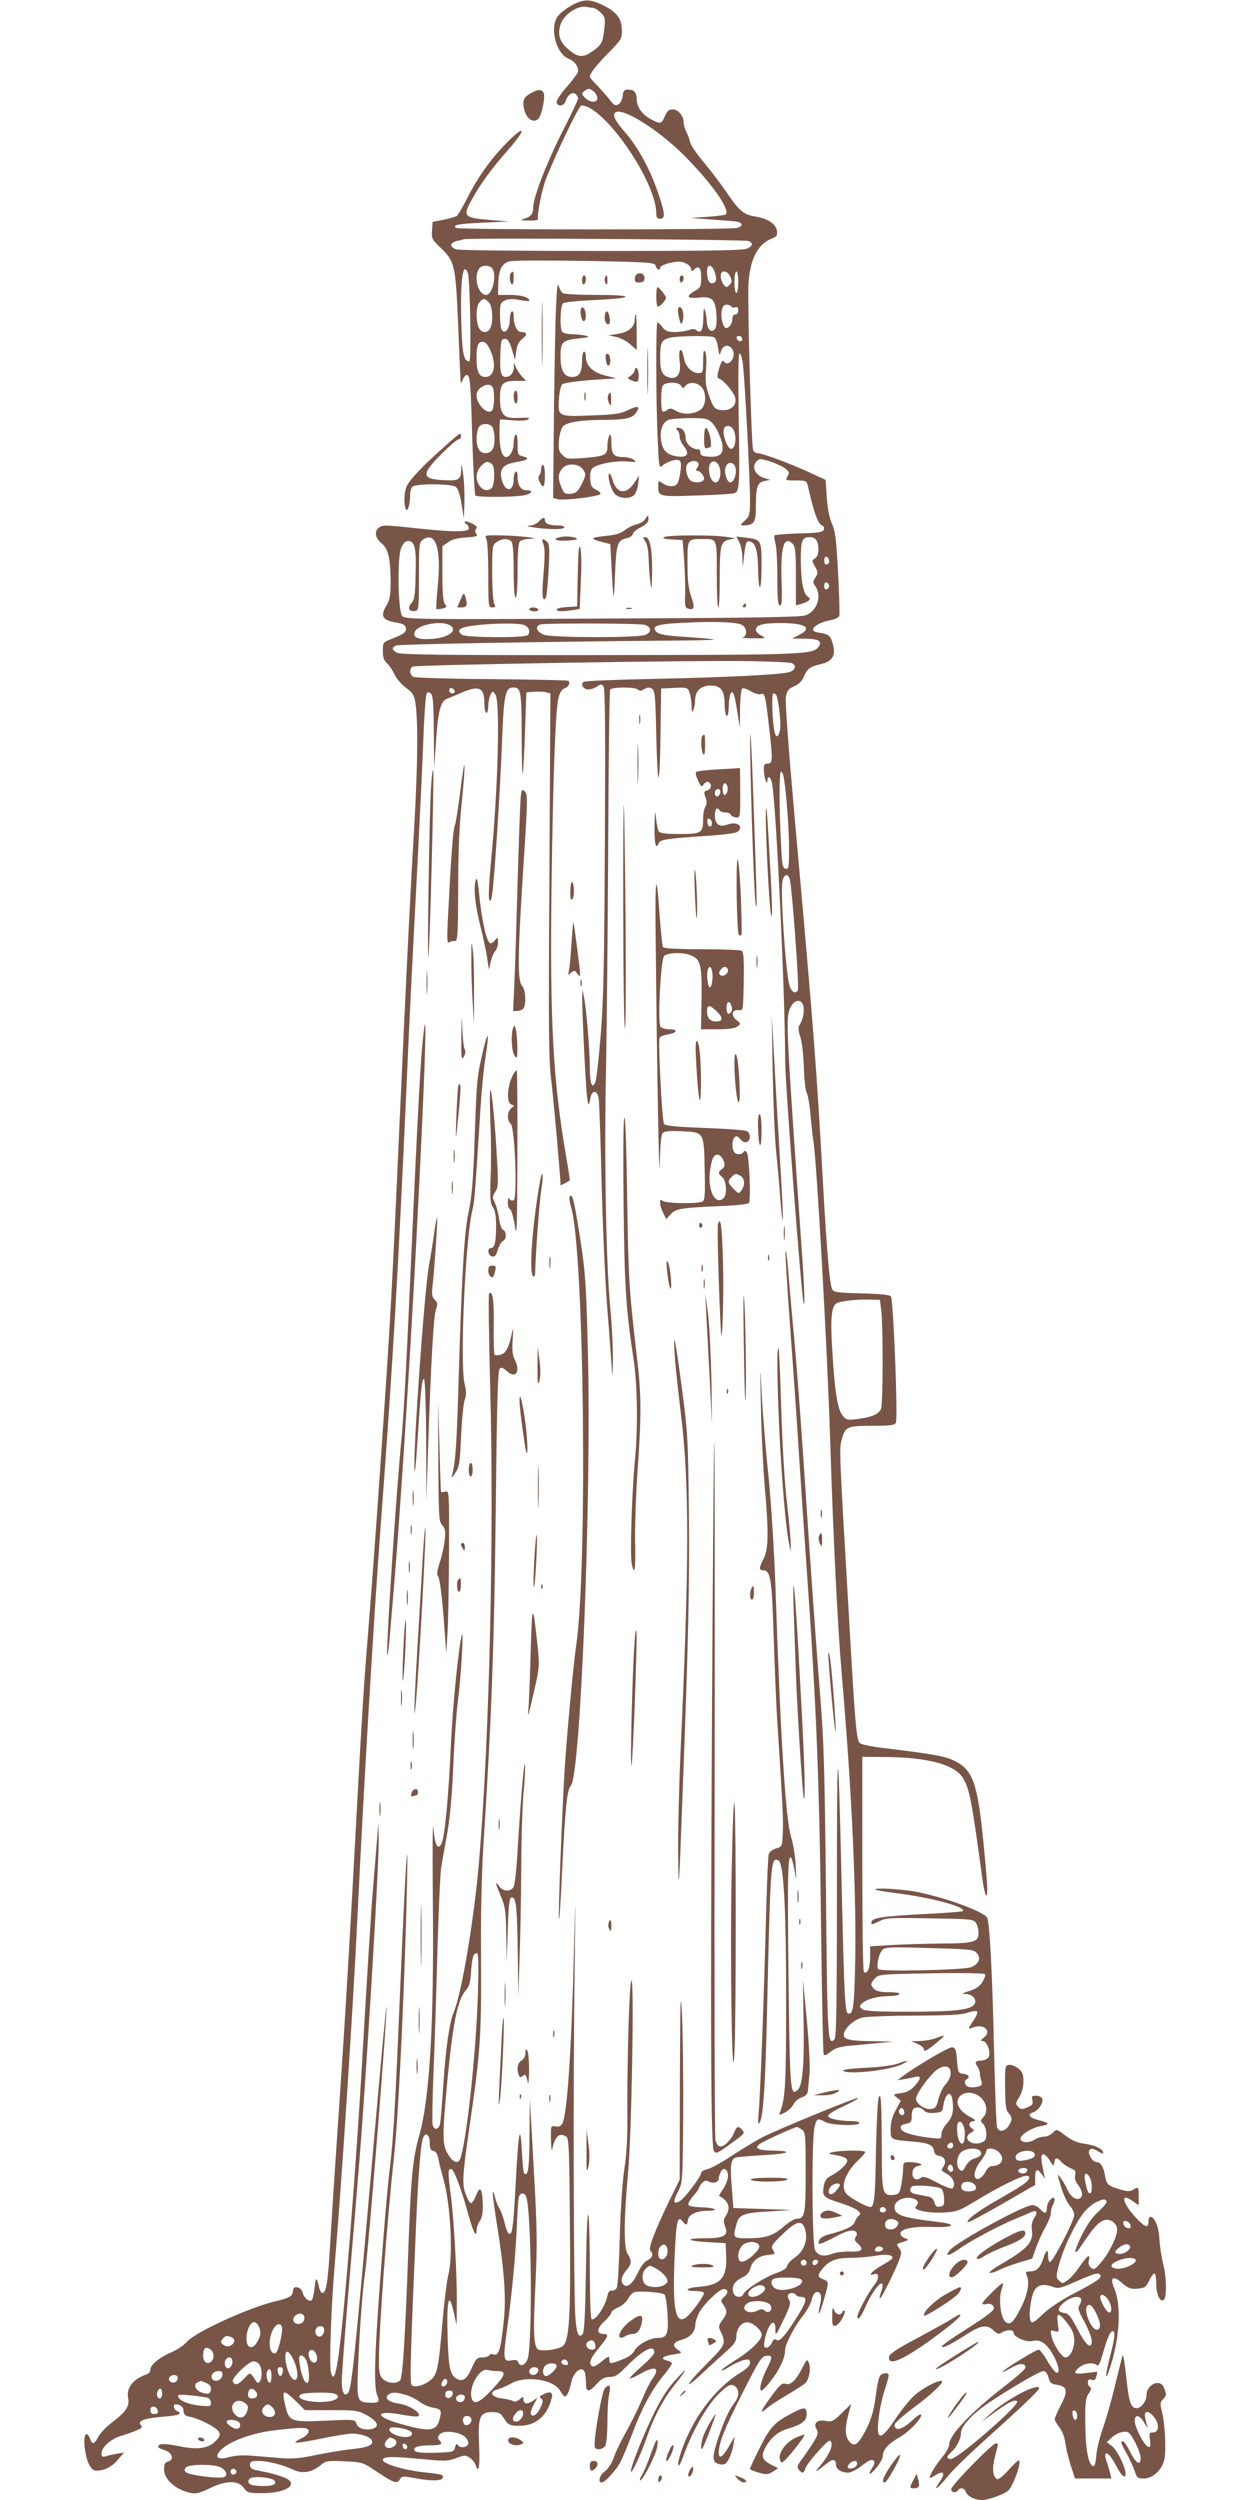 <?xml version="1.0" standalone="no"?>
<!DOCTYPE svg PUBLIC "-//W3C//DTD SVG 20010904//EN"
 "http://www.w3.org/TR/2001/REC-SVG-20010904/DTD/svg10.dtd">
<svg version="1.0" xmlns="http://www.w3.org/2000/svg"
 width="640pt" height="1280pt" viewBox="0 0 640 1280"
 preserveAspectRatio="xMidYMid meet">
<g transform="translate(0,1280) scale(0.1,-0.1)"
fill="#795548" stroke="none">
<path d="M2926 12772 c-27 -15 -59 -40 -70 -55 -43 -59 -10 -190 54 -217 31
-13 50 -37 50 -64 0 -8 -25 -43 -55 -77 -30 -34 -55 -70 -55 -80 0 -26 37 -25
45 1 11 34 35 52 51 39 8 -6 14 -17 14 -23 0 -7 -38 -87 -85 -179 -79 -157
-145 -329 -145 -380 0 -32 -12 -47 -46 -57 -25 -7 -22 -8 24 -9 33 -1 51 3 47
9 -8 13 21 158 42 208 59 147 168 372 180 372 114 0 383 -388 383 -552 0 -21
5 -28 20 -28 28 0 26 28 -14 142 -38 111 -100 225 -161 295 -54 62 -70 92 -56
106 32 32 219 -84 355 -220 139 -140 236 -277 212 -301 -4 -3 -46 -9 -94 -12
l-87 -6 95 -7 c52 -4 110 -8 129 -10 43 -3 52 -24 14 -34 -36 -10 -1429 -10
-1439 0 -16 16 12 21 139 27 l132 6 -98 8 c-132 11 -139 18 -92 103 44 80 99
156 187 256 103 117 85 134 -23 20 -74 -78 -139 -171 -188 -270 -23 -45 -46
-85 -53 -89 -6 -4 -37 -13 -67 -19 l-56 -11 -3 -43 c-3 -40 0 -47 37 -83 81
-77 83 -88 97 -408 6 -157 12 -287 13 -290 1 -3 6 5 11 18 5 12 14 22 19 22
18 0 21 -37 29 -327 5 -155 12 -286 16 -290 10 -10 196 -9 249 1 41 8 50 26
12 26 -28 0 -45 25 -45 70 0 18 -4 29 -10 25 -5 -3 -10 -21 -10 -39 0 -64 -42
-68 -60 -6 -16 57 4 83 73 94 61 10 72 20 32 30 -23 6 -25 11 -25 62 0 34 -4
53 -10 49 -5 -3 -10 -24 -10 -45 0 -35 -19 -70 -39 -70 -25 0 -37 62 -33 159
l2 34 64 -5 c35 -3 70 -2 77 3 17 11 8 12 -57 9 -66 -2 -84 19 -84 102 0 73
14 88 82 88 l51 0 -21 23 c-11 12 -25 33 -31 47 l-10 25 0 -26 c-1 -29 -18
-49 -43 -49 -23 0 -30 29 -26 120 3 67 5 75 23 75 15 0 23 -13 36 -54 l16 -54
6 44 c4 31 13 50 32 65 27 21 24 34 -7 34 -21 0 -38 36 -38 81 0 18 -4 28 -10
24 -5 -3 -10 -23 -10 -44 0 -44 -25 -75 -41 -50 -5 8 -9 42 -9 77 0 57 2 63
26 74 18 8 39 9 75 2 27 -6 49 -7 49 -3 0 17 -41 29 -99 29 l-61 0 1 48 c0 78
18 115 59 124 19 5 194 5 389 2 334 -6 354 -8 358 -25 5 -19 23 -27 23 -10 0
13 57 31 96 31 32 0 64 -21 64 -43 0 -8 4 -7 12 1 26 26 38 13 38 -38 0 -47
-2 -52 -35 -71 -45 -27 -37 -39 23 -33 68 8 84 -8 90 -85 3 -40 0 -66 -8 -76
-18 -22 -40 -1 -41 39 -1 17 -5 42 -9 56 -6 19 -8 9 -9 -37 -1 -64 -12 -83
-35 -64 -10 8 -22 8 -40 1 -15 -5 -47 -10 -71 -10 -35 0 -48 5 -63 25 -11 14
-23 25 -26 25 -8 0 -8 -394 1 -593 6 -143 8 -156 22 -143 23 21 68 36 86 30
12 -5 14 -17 9 -58 -4 -28 -11 -57 -17 -63 -13 -18 -48 -16 -75 3 -21 15 -22
14 -22 -13 0 -56 2 -57 197 -50 98 3 185 8 194 12 26 10 27 45 21 393 -3 223
-2 322 5 322 6 0 14 -26 17 -57 10 -90 36 -588 36 -686 0 -82 -2 -90 -26 -112
-26 -24 -26 -25 -5 -25 50 0 61 16 61 89 0 107 7 131 43 138 l30 6 -34 11
c-43 14 -62 57 -36 83 15 16 20 16 71 0 30 -10 65 -26 78 -37 20 -16 21 -21
10 -39 -12 -20 -10 -21 43 -21 51 0 55 -2 61 -27 32 -142 52 -197 76 -205 6
-2 9 -11 6 -20 -5 -13 -29 -17 -126 -19 -66 -2 -123 -7 -126 -10 -3 -3 -1 -21
4 -40 6 -18 10 -98 10 -176 0 -112 3 -143 13 -143 10 0 12 24 9 114 -7 182 11
247 56 202 14 -14 17 -40 17 -166 l0 -149 25 6 c14 3 31 11 38 16 11 9 11 13
-3 23 -23 17 -34 78 -35 190 0 95 7 114 45 114 31 0 45 -19 45 -62 0 -25 -6
-40 -17 -47 -17 -10 -17 -12 0 -42 16 -29 16 -34 2 -56 -14 -21 -14 -26 0 -45
35 -51 7 -130 -53 -149 -27 -9 -299 -13 -1043 -16 -946 -5 -1006 -4 -1020 13
-21 26 -26 298 -5 348 10 24 21 36 35 36 35 0 43 -34 39 -170 -2 -109 -6 -131
-22 -149 -22 -24 -11 -45 20 -39 18 3 19 16 19 176 0 160 1 175 19 188 68 49
98 -50 76 -250 -5 -55 -8 -101 -6 -104 3 -2 17 -1 31 2 23 6 25 9 13 23 -9 12
-13 54 -13 156 l0 140 28 20 c19 15 47 22 92 25 54 4 64 7 54 18 -8 10 -8 18
-1 27 7 9 1 16 -24 28 -30 15 -49 10 -24 -6 6 -3 10 -13 10 -21 0 -19 -81 -19
-265 1 -175 19 -180 18 -200 -1 -20 -20 -11 -52 22 -79 31 -26 42 -77 43 -190
0 -73 -4 -96 -20 -123 -35 -56 -23 -78 51 -90 34 -6 45 -12 47 -28 3 -21 -9
-30 -80 -58 -36 -14 -38 -17 -38 -59 0 -32 6 -49 21 -63 12 -10 30 -37 40 -59
11 -22 37 -52 58 -67 29 -20 40 -35 46 -65 16 -88 15 -309 -4 -643 -20 -337
-42 -778 -76 -1535 -40 -896 -47 -1006 -95 -1705 -35 -504 -46 -645 -65 -885
-21 -256 -32 -428 -55 -855 -39 -732 -68 -1211 -105 -1745 -13 -192 -29 -437
-35 -544 -12 -192 -20 -241 -40 -241 -5 0 -12 12 -16 27 -12 56 -18 57 -23 1
-4 -31 -10 -60 -14 -64 -12 -13 -41 10 -47 37 -7 31 -50 40 -50 11 0 -27 -16
-37 -80 -52 -141 -32 -421 -160 -464 -211 -14 -16 -47 -39 -73 -50 -65 -28
-113 -66 -113 -90 0 -11 -8 -22 -17 -25 -70 -23 -107 -68 -97 -122 8 -41 -10
-70 -79 -122 -30 -22 -62 -56 -73 -75 -22 -42 -31 -44 -44 -9 -17 42 -33 18
-27 -40 8 -78 31 -126 60 -126 41 0 81 20 112 58 l30 35 -35 -6 c-19 -3 -45
-9 -57 -13 -19 -5 -23 -2 -23 16 0 30 49 74 102 89 23 7 58 19 77 27 28 12 31
16 21 29 -17 21 22 34 122 42 74 6 97 16 63 29 -16 7 -21 34 -6 34 24 0 41
-14 41 -35 0 -17 7 -24 33 -29 49 -10 136 -55 148 -77 8 -16 5 -25 -18 -48
-38 -38 -93 -45 -189 -25 -74 15 -104 14 -104 -4 0 -4 15 -12 33 -17 39 -12
50 -49 18 -58 -16 -4 -21 -13 -21 -40 0 -52 59 -105 137 -121 25 -6 46 0 95
23 84 42 148 43 176 3 19 -26 25 -27 99 -27 123 1 187 48 109 80 -19 8 -56 19
-83 25 -26 6 -58 12 -70 15 -15 3 -23 13 -23 25 0 17 7 20 43 20 49 0 126 -20
178 -45 46 -22 96 -14 139 22 29 24 35 25 123 21 93 -4 93 -4 171 -56 84 -56
100 -61 114 -35 9 15 17 16 75 5 80 -15 134 -15 142 -1 11 17 0 21 -87 30
-104 10 -218 44 -218 64 0 19 42 19 207 4 110 -11 126 -10 168 5 42 16 48 17
70 2 13 -8 26 -25 30 -36 16 -50 23 -11 18 100 -7 145 3 170 67 170 32 0 43
-5 57 -27 24 -39 32 -43 83 -43 83 0 143 51 165 143 8 30 -9 36 -47 16 -16 -8
-18 -13 -8 -19 11 -7 11 -14 1 -39 -16 -38 -38 -58 -51 -45 -6 6 -2 24 11 49
l21 39 -26 -18 c-29 -18 -46 -14 -46 11 0 14 -2 14 -19 -1 -12 -11 -25 -15
-33 -10 -7 5 -33 11 -58 14 -54 6 -69 35 -23 46 15 4 46 17 69 30 73 43 219
22 252 -37 9 -16 20 -29 24 -29 11 0 24 30 32 69 11 57 56 92 70 55 3 -9 6
-33 6 -55 0 -49 14 -50 56 -4 24 27 40 35 66 35 28 0 43 10 88 56 85 85 140
113 140 69 0 -8 -29 -40 -65 -71 -36 -32 -63 -59 -61 -62 3 -2 29 9 58 26 75
42 99 29 57 -30 -12 -16 -36 -64 -53 -107 -18 -42 -54 -114 -79 -160 -26 -46
-55 -105 -64 -133 -11 -30 -29 -58 -45 -70 -28 -19 -39 -58 -17 -58 17 0 77
66 98 109 10 20 37 85 60 145 48 127 96 217 157 292 24 29 44 58 44 63 0 5
-11 12 -25 15 -37 9 -23 23 32 31 47 7 47 8 26 22 -34 23 -28 41 17 53 43 12
70 41 70 78 0 12 9 40 19 60 22 43 103 122 125 122 25 0 27 -18 5 -39 -20 -18
-20 -21 -5 -42 21 -31 20 -44 -6 -79 -18 -24 -20 -34 -11 -52 32 -64 28 -73
-54 -156 -115 -113 -147 -166 -41 -67 47 44 106 98 132 121 35 31 46 47 46 70
0 40 25 74 56 74 27 0 74 -40 74 -64 0 -27 -58 -83 -136 -131 -41 -26 -73 -49
-71 -52 3 -2 24 7 46 22 23 14 55 28 71 32 25 5 30 2 30 -15 0 -14 -16 -30
-50 -51 -132 -81 -248 -238 -304 -409 -23 -68 -15 -92 9 -27 52 147 133 284
200 343 39 35 54 39 73 20 18 -18 15 -52 -7 -79 -29 -38 -56 -98 -87 -192 -31
-96 -28 -119 18 -125 20 -2 28 4 42 33 10 20 20 53 22 73 l5 37 -28 -49 c-32
-56 -53 -70 -53 -34 0 49 31 128 123 308 83 165 96 185 120 188 33 4 34 -6 3
-66 -29 -58 -42 -112 -27 -112 6 0 31 27 56 61 41 55 65 110 65 149 0 27 49
121 90 172 22 28 42 65 46 83 7 36 27 51 43 32 6 -9 7 -27 0 -56 -16 -71 -4
-57 19 23 27 93 27 94 -3 106 -30 12 -31 20 -4 54 33 41 71 56 147 56 38 0 93
5 122 10 54 10 90 6 90 -10 0 -5 -23 -21 -52 -37 -48 -26 -81 -61 -44 -47 29
11 29 -24 1 -57 -27 -33 -85 -140 -85 -159 0 -26 18 -4 43 53 31 69 72 125 84
114 4 -4 2 -22 -5 -39 -6 -18 -10 -34 -7 -36 5 -5 68 120 95 187 17 43 17 51
4 70 -14 19 -14 22 0 26 52 16 52 17 29 26 -13 4 -23 15 -23 23 0 24 65 38
165 34 107 -4 130 13 33 25 -191 23 -228 35 -228 78 0 29 44 52 85 45 35 -7
44 -23 24 -43 -18 -18 64 -36 146 -31 66 4 77 8 175 68 110 66 219 120 245
120 27 0 16 -24 -23 -49 -20 -14 -80 -49 -132 -79 -91 -51 -155 -100 -145
-110 2 -3 81 39 175 93 l170 98 0 38 c0 44 10 49 34 17 l17 -23 -6 25 c-17 77
-17 100 -3 100 7 0 23 -15 33 -32 19 -31 20 -31 23 -10 4 27 14 28 36 3 10
-11 31 -25 47 -32 25 -10 29 -16 24 -36 -4 -16 1 -33 15 -50 22 -28 26 -58 10
-68 -20 -12 -47 6 -64 43 -9 20 -26 48 -36 62 -18 24 -18 21 2 -45 11 -38 31
-81 44 -96 13 -14 24 -36 24 -50 -1 -31 -112 -245 -125 -241 -5 2 -9 16 -9 32
2 39 -11 30 -26 -18 -14 -43 -34 -62 -68 -62 -19 0 -23 -3 -16 -18 17 -36 7
-97 -29 -168 -36 -71 -53 -89 -75 -75 -29 18 -42 123 -22 175 5 14 7 26 4 26
-10 0 -104 -93 -104 -103 0 -5 9 -7 19 -4 26 6 45 -8 38 -27 -4 -9 -48 -43
-99 -75 -134 -86 -171 -112 -165 -117 7 -7 51 16 129 66 70 45 102 50 135 18
20 -19 27 -20 43 -10 27 16 60 15 60 -3 0 -20 65 -49 94 -41 41 10 73 -10 105
-66 32 -55 41 -103 19 -96 -7 3 -28 30 -46 61 -18 31 -38 57 -44 57 -13 0
-177 -100 -185 -113 -3 -5 15 3 41 18 46 27 76 28 76 3 0 -8 -44 -47 -97 -88
-179 -138 -293 -257 -293 -306 0 -12 -16 -41 -36 -65 -33 -40 -64 -90 -64
-105 0 -3 11 1 25 10 48 32 59 14 23 -36 -35 -50 -4 -27 41 29 22 29 107 112
188 185 195 175 283 259 283 270 0 31 -166 -55 -246 -128 l-49 -44 68 49 c71
52 104 68 115 56 16 -16 -304 -295 -339 -295 -25 0 -24 12 2 36 27 24 49 67
49 95 0 31 40 80 108 132 76 58 292 187 314 187 11 0 20 -11 26 -32 7 -27 14
-34 42 -38 55 -8 60 -31 22 -103 -18 -34 -32 -67 -32 -74 0 -6 11 -24 23 -40
14 -17 27 -48 31 -78 3 -27 16 -80 28 -117 l22 -68 93 0 93 0 -6 27 c-4 16
-11 38 -15 51 -28 74 6 65 46 -13 29 -57 53 -73 47 -31 -7 41 -43 111 -69 132
l-26 20 24 23 c26 24 61 36 84 28 19 -8 65 -100 65 -132 0 -42 -24 -28 -53 30
-15 30 -31 55 -37 55 -15 0 -13 -5 19 -63 16 -28 34 -69 41 -90 10 -33 15 -37
46 -37 45 0 92 42 105 95 11 45 4 189 -13 252 -9 35 -8 45 6 58 19 19 19 25 6
59 -19 50 -90 19 -90 -39 0 -29 -28 -65 -50 -65 -30 0 -40 30 -54 163 -7 67
-15 115 -18 107 -3 -8 -20 -75 -38 -149 -17 -73 -45 -172 -62 -220 -17 -47
-33 -112 -35 -144 -3 -38 -9 -57 -16 -54 -24 8 -39 83 -40 212 -2 114 1 135
17 160 13 19 15 30 8 33 -7 2 -12 13 -12 24 0 14 5 18 19 13 13 -4 20 0 24 17
4 12 5 23 4 24 -1 1 -26 -2 -55 -6 -62 -8 -72 0 -36 29 28 22 73 28 90 11 7
-7 16 9 28 51 27 97 45 134 58 121 8 -8 4 -38 -16 -117 -31 -117 -29 -154 2
-53 46 148 53 307 17 392 -24 56 -6 68 40 27 31 -27 44 -32 78 -29 37 3 44 7
60 40 10 21 23 38 28 38 5 0 9 -24 9 -53 0 -55 19 -95 38 -83 17 10 15 121 -4
191 -8 33 -16 88 -18 122 -2 59 -24 113 -46 113 -6 0 -10 -11 -10 -25 0 -35
-15 -31 -61 17 -74 79 -86 136 -19 88 l30 -21 0 45 c0 50 -1 52 -29 34 -15 -9
-29 -9 -63 1 -66 20 -72 25 -80 71 -8 46 -23 70 -44 70 -22 0 -49 49 -35 63 8
8 19 7 42 -7 23 -14 30 -15 27 -5 -7 20 -46 37 -101 44 -32 4 -61 17 -92 41
-45 34 -45 34 -65 14 -11 -11 -31 -20 -45 -20 -14 0 -37 -7 -50 -16 -28 -18
-70 -15 -70 6 0 21 59 57 106 65 47 8 43 16 -14 30 -46 11 -59 30 -27 40 26 8
54 50 46 70 -3 8 -17 15 -31 15 -22 0 -25 -3 -19 -23 4 -20 0 -26 -26 -37 -27
-11 -34 -11 -47 3 -14 14 -14 19 6 50 13 22 21 51 21 80 0 38 -5 49 -27 67
-15 11 -36 20 -47 18 -20 -3 -21 -9 -20 -115 1 -90 4 -117 17 -131 21 -23 21
-36 1 -67 -19 -29 -49 -33 -59 -7 -4 9 -11 197 -16 417 -8 364 -22 636 -35
657 -20 32 -222 105 -363 132 -78 15 -221 22 -209 11 3 -3 57 -12 122 -20 179
-24 345 -70 325 -90 -3 -3 -93 -10 -200 -15 -220 -12 -263 -19 -267 -42 -3
-14 2 -13 37 4 38 19 57 20 262 16 205 -3 222 -4 235 -22 8 -11 14 -35 14 -53
0 -47 -22 -53 -198 -54 -81 -1 -194 -4 -252 -8 l-105 -6 0 -57 c0 -54 -16 -91
-32 -74 -5 4 -8 254 -8 554 l0 547 132 -1 c208 -3 342 -40 383 -107 34 -54 46
-119 100 -519 7 -49 16 -86 20 -83 9 6 6 60 -16 285 -29 289 -54 359 -146 404
-52 25 -89 32 -370 67 -54 6 -105 17 -114 23 -19 14 -25 77 -58 661 -50 851
-49 847 -37 892 19 69 27 73 157 73 95 0 116 3 121 16 11 29 -13 634 -26 647
-8 8 -60 13 -152 15 -118 3 -140 6 -148 20 -13 24 -28 200 -46 522 -34 615
-48 798 -146 1890 -32 363 -50 600 -45 623 6 32 14 41 42 53 23 10 40 26 49
48 18 42 32 53 85 65 67 15 84 49 59 120 -10 29 -20 35 -73 43 -53 8 -9 49 68
63 21 4 40 14 43 21 3 8 0 106 -6 219 -9 172 -14 213 -31 253 -14 30 -23 78
-27 136 l-6 89 -91 42 c-96 44 -234 95 -259 95 -8 0 -17 7 -21 15 -9 23 -29
747 -24 850 7 126 48 207 121 234 23 9 28 16 25 38 -4 36 -46 64 -109 74 -62
10 -84 28 -150 126 -27 39 -78 107 -114 150 -36 43 -68 89 -71 103 -3 14 -11
38 -19 53 -8 16 -15 39 -15 51 0 33 -28 66 -56 66 -19 0 -28 -8 -40 -35 -17
-41 -23 -42 -76 -13 -42 24 -68 62 -68 100 0 29 -11 45 -30 48 -31 5 -39 -1
-42 -31 -2 -18 -11 -37 -21 -43 -16 -9 -23 -6 -45 23 -15 19 -44 52 -64 73
-21 21 -38 41 -38 44 0 18 31 58 94 122 68 69 71 75 70 118 -1 59 -26 92 -94
126 -69 34 -102 34 -164 0z m110 -12 c8 0 26 -11 40 -25 22 -22 24 -30 18 -82
-8 -73 -14 -83 -63 -117 -48 -34 -74 -30 -125 15 -41 35 -52 75 -36 124 18 54
92 101 138 89 8 -2 20 -4 28 -4z m22 -459 c5 -29 -38 -29 -64 0 -18 20 -18 21
1 35 16 12 22 12 39 0 12 -7 22 -23 24 -35z m775 -735 c23 -11 22 -23 -5 -38
-18 -10 -175 -13 -743 -13 -396 0 -732 3 -747 8 -16 4 -28 14 -28 22 0 8 12
17 28 21 15 3 32 7 37 9 22 8 1441 -1 1458 -9z m-1315 -138 c28 -28 5 -138
-29 -138 -39 0 -64 83 -39 131 12 21 50 25 68 7z m1142 -23 c12 -37 7 -55 -15
-55 -16 0 -25 22 -25 61 0 41 26 37 40 -6z m-1265 -2 c12 -31 19 -453 8 -453
-29 0 -36 35 -41 194 -6 214 7 323 33 259z m1344 -20 c10 -22 9 -29 -4 -42
-15 -15 -17 -14 -31 3 -8 11 -14 30 -14 43 0 33 34 30 49 -4z m41 -28 c0 -30
-4 -55 -10 -55 -5 0 -10 25 -10 55 0 30 5 55 10 55 6 0 10 -25 10 -55z m-1278
-102 c20 -18 25 -101 8 -134 -15 -28 -49 -24 -60 7 -15 40 -12 110 6 128 19
20 23 20 46 -1z m1243 -23 c3 -5 12 -7 20 -3 10 3 15 -2 15 -16 0 -12 -6 -21
-15 -21 -9 0 -15 -9 -15 -23 0 -23 -17 -47 -32 -47 -15 0 -29 54 -23 87 4 24
11 33 25 33 10 0 21 -4 25 -10z m-91 -156 c9 -3 18 -25 22 -52 7 -45 8 -46 16
-19 12 33 42 36 59 6 21 -40 -24 -94 -47 -57 -4 7 -13 -9 -22 -37 -11 -41 -12
-50 0 -54 23 -7 75 -69 82 -97 9 -35 -17 -64 -58 -64 -45 0 -53 9 -76 75 -17
49 -20 74 -15 135 3 45 2 81 -5 90 -7 11 -10 -2 -10 -47 0 -60 -1 -63 -25 -63
-31 0 -62 30 -71 67 -10 46 -13 55 -22 49 -5 -3 -6 -28 -2 -57 8 -61 -11 -92
-52 -82 -37 9 -48 32 -48 102 0 76 6 89 46 101 33 10 205 13 228 4z m146 -10
c0 -17 -22 -14 -28 4 -2 7 3 12 12 12 9 0 16 -7 16 -16z m-1290 -56 c33 -74
22 -138 -25 -138 -32 0 -45 27 -45 94 0 68 7 86 32 86 13 0 25 -14 38 -42z
m978 -184 c8 -14 10 -14 21 0 18 22 57 20 81 -4 27 -27 27 -90 1 -114 -30 -27
-93 -32 -129 -10 -26 15 -33 15 -47 4 -8 -7 -19 -10 -23 -6 -9 10 -9 106 0
129 10 23 83 24 96 1z m-964 -10 c9 -23 7 -97 -3 -113 -20 -31 -81 25 -81 75
0 43 70 74 84 38z m1119 -176 c27 -25 57 -95 57 -132 0 -34 -22 -48 -72 -44
-34 2 -43 7 -42 21 1 10 -5 17 -15 17 -30 0 -61 30 -61 59 0 30 -16 51 -39 51
-12 0 -12 -3 -3 -12 7 -7 12 -22 12 -34 0 -12 9 -33 21 -48 31 -39 19 -60 -32
-53 -53 7 -77 30 -84 81 -8 51 7 94 37 106 13 5 62 9 110 9 77 1 90 -2 111
-21z m-1123 -23 c6 -8 12 -35 12 -60 0 -53 -14 -75 -48 -75 -28 0 -44 27 -44
75 0 20 5 45 10 56 13 22 52 25 70 4z m1241 -29 c11 -40 0 -88 -19 -84 -19 4
-44 75 -36 100 9 30 46 19 55 -16z m-1231 -219 c0 -29 -5 -58 -12 -65 -19 -19
-45 -14 -62 10 -24 33 -20 75 9 104 20 20 28 23 45 14 16 -9 20 -21 20 -63z
m1045 63 c4 -6 1 -17 -5 -25 -8 -10 -9 -15 -2 -15 18 0 41 -30 36 -45 -7 -18
-58 -20 -72 -2 -19 22 -25 66 -12 82 14 17 46 20 55 5z m109 -22 c11 -32 0
-78 -19 -78 -19 0 -35 31 -35 69 0 46 38 53 54 9z m82 -4 c7 -28 -9 -74 -26
-74 -17 0 -33 46 -26 74 4 17 13 26 26 26 13 0 22 -9 26 -26z m477 -468 c6
-15 -1 -26 -15 -26 -4 0 -8 9 -8 20 0 23 15 27 23 6z m2 -136 c0 -7 -6 -15
-12 -17 -8 -3 -13 4 -13 17 0 13 5 20 13 18 6 -3 12 -11 12 -18z m-447 -199
c27 -14 30 -58 5 -64 -10 -3 14 -5 52 -5 67 -1 69 -1 43 14 -16 8 -28 21 -28
29 0 25 36 35 124 35 132 0 170 -25 95 -62 l-34 -17 60 -1 c72 0 95 -11 79
-37 -28 -45 -50 -46 -1124 -47 -810 -1 -1020 2 -1037 12 -28 15 -29 27 -5 37
15 7 779 20 1407 25 127 1 226 3 220 6 -5 2 -70 8 -143 13 -101 6 -138 13
-150 25 -30 30 0 41 131 47 158 9 278 4 305 -10z m-1497 -1 c51 -28 -10 -70
-107 -72 -58 -2 -81 10 -70 37 13 36 131 59 177 35z m379 1 c26 -7 39 -36 22
-53 -15 -15 -319 -13 -337 2 -20 16 -19 26 3 35 45 19 261 30 312 16z m620 0
c36 -10 38 -39 3 -52 -40 -15 -470 -15 -517 1 -39 13 -50 45 -18 53 28 7 505
6 532 -2z m753 -196 c25 -10 21 -34 -8 -45 -36 -14 -316 -28 -707 -36 -185 -4
-342 -10 -349 -15 -19 -11 -2 -39 23 -39 13 0 33 7 45 15 18 13 23 13 33 1 8
-11 10 -208 7 -788 -3 -632 -7 -813 -21 -993 -10 -121 -22 -230 -27 -243 -16
-43 -29 -12 -29 69 0 88 -17 301 -30 364 l-8 40 -1 -40 c-2 -59 18 -464 25
-515 7 -46 8 -46 18 3 9 38 34 34 41 -5 3 -18 10 -208 15 -423 5 -214 18 -507
29 -650 12 -143 22 -289 24 -325 2 -38 4 -17 5 50 1 63 -5 189 -14 280 -21
223 -31 764 -21 1225 4 209 9 727 11 1151 2 424 6 776 10 783 9 14 128 15 143
0 8 -8 17 -7 32 3 16 9 25 10 39 2 15 -10 18 -36 22 -240 3 -126 8 -222 12
-214 5 8 9 114 10 235 l3 220 68 3 c64 3 68 2 77 -23 6 -15 10 -45 11 -68 0
-33 2 -38 9 -22 5 11 9 35 9 53 1 45 31 72 80 72 52 0 71 -26 71 -97 0 -28 5
-55 10 -58 6 -4 10 13 11 42 0 26 4 57 8 67 12 30 22 5 36 -88 l13 -81 1 97
c1 54 6 100 11 103 6 4 26 -3 44 -14 19 -12 41 -18 50 -15 22 8 25 -3 44 -172
19 -167 19 -184 -9 -184 -15 0 -19 -7 -18 -32 0 -37 17 -86 18 -55 2 32 19 17
25 -20 22 -147 66 -1082 66 -1415 0 -114 82 -1188 94 -1238 8 -34 5 78 -9 270
-74 1054 -81 1176 -65 1224 15 47 48 66 67 40 15 -20 9 -76 -12 -109 -9 -15
-9 -28 3 -65 8 -25 16 -96 18 -159 2 -63 9 -119 14 -126 6 -7 15 -59 20 -116
5 -57 12 -117 15 -134 16 -94 71 -1060 85 -1515 16 -508 38 -959 60 -1215 53
-616 76 -1140 68 -1500 -5 -203 -10 -235 -33 -235 -19 0 -22 65 -36 670 -18
792 -24 782 -24 -42 0 -584 -3 -750 -12 -759 -35 -35 -37 -4 -44 748 -6 609
-11 782 -28 988 -22 277 -48 637 -86 1212 -14 210 -36 500 -49 645 -14 145
-28 308 -32 363 -5 55 -10 90 -12 78 -2 -12 8 -176 22 -365 14 -189 35 -486
46 -661 11 -176 29 -443 40 -595 51 -721 66 -1096 75 -1926 4 -302 9 -555 12
-562 4 -11 12 -8 34 10 21 18 46 26 91 31 35 3 101 9 148 14 l85 8 -96 2
c-126 1 -159 8 -159 32 0 31 51 79 95 89 22 5 144 10 270 10 172 1 240 4 270
15 22 8 43 11 48 6 4 -4 -4 -24 -18 -45 -31 -45 -31 -48 -1 -36 54 20 96 -20
54 -52 -18 -14 -20 -18 -6 -18 23 0 44 -65 28 -85 -7 -8 -22 -15 -35 -15 -29
0 -37 -10 -22 -28 6 -8 13 -25 14 -36 0 -12 4 -31 8 -42 5 -17 2 -23 -20 -28
-15 -4 -35 -4 -46 -1 -20 7 -26 30 -9 40 18 11 10 24 -17 27 -27 3 -28 6 -33
68 -4 55 -8 65 -25 68 -17 2 -187 -98 -257 -151 l-23 -18 31 5 c18 3 43 8 58
12 34 8 34 -7 -1 -46 -20 -22 -40 -33 -70 -37 -41 -5 -42 -6 -22 -22 l21 -17
-26 -48 c-18 -33 -26 -65 -26 -97 0 -55 -3 -54 114 -64 81 -7 103 -17 108 -47
2 -15 11 -24 26 -26 29 -4 39 -28 23 -54 -7 -11 -11 -21 -9 -22 2 -1 15 -9 29
-18 29 -18 41 -48 29 -69 -6 -9 -25 -3 -80 25 -57 30 -74 35 -85 26 -23 -19
-47 -4 -43 27 2 19 10 29 28 33 22 5 23 7 7 13 -10 4 -33 7 -51 7 -30 0 -32
-2 -32 -38 -1 -20 -5 -57 -10 -82 -8 -40 -13 -45 -40 -48 -55 -5 -59 10 -59
217 -1 260 -4 312 -16 282 -5 -13 -11 -133 -14 -266 -4 -250 -8 -295 -30 -295
-18 0 -108 50 -122 68 -32 39 -3 114 71 181 14 14 26 28 26 33 0 10 -122 9
-165 -1 -29 -7 -28 -8 18 -16 29 -4 51 -14 54 -23 7 -16 -33 -56 -84 -83 -23
-12 -31 -26 -36 -55 -8 -49 -1 -56 88 -84 82 -27 114 -49 92 -65 -8 -5 -17
-20 -21 -32 -7 -22 -48 -42 -132 -63 -23 -6 -45 -18 -48 -27 -13 -32 -7 -31
101 25 46 24 78 28 88 12 4 -6 2 -17 -4 -24 -8 -10 -6 -18 9 -31 36 -33 26
-45 -39 -43 -32 1 -72 -4 -89 -11 -42 -17 -74 -11 -89 19 -16 32 -18 576 -2
632 11 43 15 44 55 23 33 -17 174 -21 174 -5 0 6 -15 10 -34 10 -67 0 -126 12
-126 27 0 8 36 30 81 50 45 21 77 39 71 41 -11 3 -390 -152 -487 -200 -33 -17
-103 -59 -156 -94 -52 -35 -110 -67 -127 -70 -18 -4 -32 -12 -32 -19 0 -19
-86 -132 -110 -145 -33 -18 -36 -4 -9 48 24 47 24 49 27 387 1 187 -2 419 -6
515 -8 147 -9 95 -11 -332 l-1 -508 -55 -112 c-74 -153 -107 -240 -95 -252 17
-17 11 -36 -14 -48 -15 -6 -35 -33 -50 -64 -28 -60 -57 -82 -76 -59 -14 17 -7
44 20 75 24 28 25 48 4 79 -21 29 -20 179 1 406 19 200 33 995 18 995 -11 0
-23 -429 -21 -710 1 -94 -4 -185 -16 -260 -10 -70 -19 -206 -23 -350 -3 -129
-10 -243 -15 -253 -5 -10 -16 -16 -25 -15 -12 2 -19 -7 -23 -27 -12 -56 -63
-130 -81 -119 -5 3 -9 112 -9 243 0 131 -3 260 -7 287 -5 30 -10 -74 -13 -273
-4 -244 -8 -325 -18 -335 -20 -20 -30 5 -36 87 -9 115 -12 1210 -4 1765 5 407
5 440 -2 160 -13 -542 -35 -884 -61 -933 -8 -13 -18 -18 -35 -14 -24 4 -24 3
-23 -67 1 -39 3 -62 6 -51 15 69 37 88 73 65 13 -8 15 -73 18 -460 4 -470 -3
-580 -36 -611 -21 -20 -118 -31 -131 -15 -19 25 -21 93 -10 321 10 213 10 281
-8 600 l-20 360 -2 -187 c-1 -172 -7 -215 -28 -195 -3 3 -8 54 -11 114 -8 150
-18 100 -31 -155 -13 -239 -18 -275 -34 -269 -7 2 -17 27 -23 55 -7 29 -19 62
-27 75 -8 12 -18 37 -22 55 -4 19 -9 31 -12 29 -2 -3 7 -77 21 -164 37 -230
48 -373 36 -490 -16 -154 -26 -188 -55 -177 -7 3 -16 1 -20 -5 -3 -6 -19 -11
-36 -11 -26 0 -32 -6 -53 -53 -25 -58 -46 -73 -76 -57 -35 19 -43 51 -48 211
-6 200 6 246 33 122 l13 -58 1 118 c1 142 -15 430 -31 547 -15 118 -15 135 1
135 15 0 54 -103 92 -245 23 -81 39 -110 39 -69 0 13 8 35 17 48 11 17 16 42
15 83 -2 83 -14 100 -34 49 -9 -23 -21 -41 -26 -41 -6 0 -18 20 -27 45 -20 52
-18 92 20 355 54 369 60 452 58 840 -2 231 3 448 12 590 43 677 55 1006 64
1772 5 487 10 661 19 670 9 9 17 6 36 -11 46 -43 73 -4 41 59 -11 22 -14 49
-10 102 4 64 3 68 -5 28 -15 -71 -31 -100 -57 -106 -13 -4 -27 -3 -31 0 -3 4
-5 71 -4 149 2 130 -6 183 -24 164 -4 -4 -1 -224 6 -488 20 -745 -4 -1784 -56
-2404 -24 -295 -89 -687 -130 -785 -23 -53 -42 -189 -54 -370 -6 -91 -13 -180
-16 -198 -5 -36 -29 -43 -39 -12 -3 11 -1 138 5 282 6 145 15 425 20 623 6
198 14 385 19 415 5 30 19 109 31 175 14 79 25 197 31 345 5 124 16 274 24
334 14 103 30 368 20 336 -16 -51 -47 -360 -56 -555 -12 -272 -32 -484 -49
-515 -19 -36 -34 -8 -41 83 -4 45 -5 -118 -3 -363 7 -644 -16 -1029 -71 -1220
-32 -110 -42 -218 -55 -595 -15 -420 -28 -636 -41 -652 -17 -20 -66 -16 -89 7
-16 16 -20 33 -20 92 0 165 40 700 80 1073 22 210 54 899 64 1370 7 324 -8
100 -34 -515 -26 -618 -35 -783 -54 -940 -9 -69 -24 -242 -35 -385 -44 -558
-50 -734 -29 -780 14 -32 7 -39 -38 -37 -67 3 -68 6 -60 197 8 191 22 378 36
475 17 117 111 1284 109 1355 -1 22 -29 -284 -64 -680 -99 -1132 -115 -1279
-134 -1298 -19 -19 -31 6 -31 61 0 31 14 217 30 412 61 711 69 820 89 1115 41
604 71 1149 70 1250 l-2 80 -8 -100 c-4 -55 -13 -158 -19 -230 -11 -136 -27
-390 -60 -960 -23 -384 -61 -890 -90 -1195 -30 -310 -48 -397 -66 -324 -9 37
2 348 21 564 34 402 92 1285 115 1760 31 653 84 1540 120 2020 61 811 88 1277
130 2205 20 457 24 528 60 1220 11 215 24 485 28 600 4 116 12 216 16 223 6
10 11 10 22 1 11 -9 14 -51 15 -198 l2 -186 8 120 c11 172 24 224 57 237 15 6
45 18 67 28 97 43 125 32 125 -51 0 -27 5 -49 10 -49 6 0 10 16 10 36 0 19 5
45 11 56 11 21 12 21 25 3 26 -36 14 -486 -22 -855 -10 -103 -14 -184 -9 -195
6 -16 10 -7 16 35 12 90 38 498 49 759 9 255 17 291 58 291 39 0 42 -17 43
-239 0 -119 3 -211 5 -205 3 7 8 103 12 215 l7 204 39 3 c22 2 49 1 61 -2 l23
-6 -5 -932 c-5 -826 -4 -948 11 -1063 11 -94 46 -483 46 -523 0 -1 10 3 23 10
12 7 23 13 24 14 2 0 -6 52 -17 115 -69 397 -85 698 -76 1404 8 565 20 897 36
954 6 24 18 42 29 46 23 7 35 34 18 40 -6 2 -183 6 -392 8 -209 1 -388 7 -397
11 -21 9 -24 41 -5 53 14 9 1442 33 1727 28 107 -2 203 -6 213 -10z m-1725
-143 c2 -7 -3 -12 -12 -12 -9 0 -16 7 -16 16 0 17 22 14 28 -4z m1646 -20 c12
-19 26 -146 20 -178 -7 -37 -20 -45 -27 -16 -12 41 -18 202 -8 202 5 0 12 -4
15 -8z m40 -429 c13 -83 26 -264 26 -361 0 -93 -2 -103 -17 -100 -16 3 -19 20
-24 123 -10 191 -10 375 0 375 5 0 12 -17 15 -37z m30 -516 c12 -51 49 -554
41 -567 -13 -22 -35 -8 -44 28 -19 77 -46 472 -35 529 7 38 29 44 38 10z m468
-2207 c10 -86 9 -476 -1 -503 -11 -28 -50 -44 -126 -53 -47 -6 -53 -4 -72 20
-25 32 -40 125 -52 338 -10 158 -4 219 22 235 17 11 103 21 167 19 l55 -1 7
-55z m490 -3291 c22 -26 9 -55 -30 -71 -39 -15 -467 -24 -476 -10 -10 17 4 81
22 99 15 14 43 15 242 9 212 -6 226 -7 242 -27z m-2555 -206 c-10 -330 -66
-826 -97 -857 -15 -15 -39 2 -62 44 -23 45 -23 96 2 362 30 311 53 422 99 473
13 14 20 41 23 91 5 74 12 94 30 94 8 0 9 -60 5 -207z m2597 99 c3 -5 -4 -23
-14 -40 -14 -22 -33 -35 -67 -46 -37 -11 -42 -15 -21 -15 37 -1 61 -27 48 -51
-16 -30 -97 -40 -334 -40 -168 0 -227 3 -240 13 -17 12 -17 15 -2 30 22 21 79
37 138 37 26 0 50 5 53 10 4 6 -16 10 -54 10 -41 0 -64 5 -75 16 -20 20 -20
27 2 53 15 18 30 21 122 24 246 7 439 6 444 -1z m-179 -491 c7 -23 -2 -50 -28
-78 -11 -12 -25 -44 -32 -70 -10 -41 -16 -48 -38 -51 -32 -4 -76 26 -77 51 0
22 47 92 91 136 35 35 75 41 84 12z m163 -147 c26 -29 29 -70 6 -95 -15 -17
-15 -19 0 -34 9 -9 16 -32 16 -51 0 -28 -5 -36 -25 -44 -53 -20 -101 25 -54
50 19 11 20 12 3 24 -19 15 -11 36 14 36 10 1 1 10 -20 21 -21 10 -45 30 -54
44 -45 69 56 113 114 49z m-150 -19 c5 -52 -4 -79 -33 -111 -14 -15 -25 -38
-25 -51 0 -25 -1 -25 -62 -18 -89 11 -142 28 -146 48 -3 12 5 19 27 23 24 5
29 11 29 34 -1 15 2 32 6 39 10 16 41 14 56 -4 9 -11 26 -15 54 -13 38 3 41 5
46 38 12 71 43 81 48 15z m-248 -51 c0 -16 -16 -19 -25 -4 -8 13 4 32 16 25 5
-4 9 -13 9 -21z m310 -110 c0 -48 -14 -64 -29 -35 -12 22 -15 84 -4 94 14 15
33 -18 33 -59z m-834 22 c18 -14 19 -28 19 -219 0 -216 -4 -237 -47 -237 -11
0 -40 -18 -65 -40 -54 -47 -94 -60 -185 -60 -76 0 -77 2 -57 73 13 49 34 57
174 65 l110 7 -150 5 -150 5 -8 104 c-10 115 -5 147 21 155 9 2 76 8 147 12
129 7 151 22 35 23 -73 2 -91 13 -57 36 25 16 176 85 188 85 3 0 14 -6 25 -14z
m-1906 -65 c0 -30 4 -40 19 -44 14 -3 22 -17 26 -43 4 -22 16 -68 26 -104 36
-126 50 -391 24 -489 -8 -31 -21 -141 -30 -246 -20 -234 -26 -264 -62 -292
-33 -27 -81 -39 -95 -25 -11 11 -6 164 23 837 10 230 23 399 35 429 12 32 34
17 34 -23z m2680 -16 c0 -8 -7 -15 -15 -15 -16 0 -20 12 -8 23 11 12 23 8 23
-8z m139 -29 c13 -15 1 -29 -37 -40 -12 -4 -29 -21 -38 -37 -13 -25 -18 -28
-30 -18 -24 20 -14 81 16 96 33 17 75 16 89 -1z m93 -3 c36 -33 18 -73 -33
-73 -10 0 -25 -12 -33 -29 -15 -29 -39 -45 -50 -34 -14 14 -4 50 24 87 17 22
30 46 30 53 0 18 40 16 62 -4z m186 -14 c2 -12 -8 -19 -35 -26 -44 -11 -63 -7
-63 12 0 34 92 47 98 14z m-418 -75 c0 -16 -16 -19 -25 -4 -8 13 4 32 16 25 5
-4 9 -13 9 -21z m-1154 -48 c-4 -17 -16 -44 -27 -59 -11 -16 -19 -29 -17 -30
49 -25 61 -61 34 -102 -12 -19 -13 -28 -3 -55 18 -47 -6 -60 -107 -60 -104 0
-89 -14 22 -20 l87 -5 3 -64 c5 -112 -27 -150 -135 -159 -69 -5 -87 -22 -24
-22 22 0 42 -4 45 -9 6 -10 -70 -114 -95 -129 -53 -33 -67 57 -54 331 7 162
15 195 39 165 18 -24 24 -23 28 4 4 30 42 48 103 49 67 1 30 17 -42 18 -28 1
-55 6 -58 11 -4 6 7 26 24 46 17 19 31 39 31 44 0 5 7 16 16 24 11 12 20 13
34 6 23 -12 50 -3 50 17 0 8 5 23 11 34 16 31 43 5 35 -35z m1534 45 c0 -6 -5
-13 -10 -16 -15 -9 -43 3 -35 15 8 13 45 13 45 1z m320 -40 c13 -24 13 -81 1
-81 -10 0 -15 13 -26 68 -7 36 8 44 25 13z m-590 -36 c17 -20 4 -35 -30 -35
-32 0 -45 13 -36 35 7 19 50 19 66 0z m-690 -3 c0 -5 -10 -18 -21 -31 -26 -28
-47 -15 -30 18 11 20 51 30 51 13z m521 -19 c6 -6 12 -29 13 -50 1 -32 -2 -38
-21 -41 -17 -3 -24 3 -29 22 -4 17 -15 27 -35 30 -16 3 -42 9 -59 12 -29 5
-38 22 -22 38 11 12 140 2 153 -11z m-2127 -40 c28 -72 33 -781 6 -835 -15
-31 -37 -37 -47 -12 -4 11 -13 13 -34 9 -41 -9 -44 7 -25 143 26 185 46 396
52 537 3 72 7 140 10 153 5 26 29 29 38 5z m2971 -23 c4 -6 -14 -29 -39 -51
-30 -27 -59 -67 -86 -121 -40 -80 -46 -115 -12 -68 9 14 33 47 52 75 46 64 81
83 116 61 15 -10 24 -26 24 -42 0 -35 -43 -123 -84 -169 -30 -35 -35 -38 -50
-26 -12 10 -15 22 -11 39 9 36 -9 23 -47 -32 -18 -27 -45 -59 -61 -70 -26 -19
-28 -19 -44 -3 -17 16 -17 21 0 85 22 83 85 214 128 266 18 21 46 44 63 52 38
16 43 17 51 4z m-1130 -39 c7 -12 -12 -24 -25 -16 -11 7 -4 25 10 25 5 0 11
-4 15 -9z m55 -61 c12 -7 12 -13 4 -27 -15 -24 -58 -24 -62 1 -6 30 28 45 58
26z m1198 -24 c3 -13 -1 -17 -14 -14 -11 2 -20 11 -22 22 -3 13 1 17 14 14 11
-2 20 -11 22 -22z m-1664 -28 c13 -50 -10 -106 -54 -136 -19 -13 -37 -32 -40
-43 -3 -14 -22 -26 -58 -38 -57 -20 -157 -84 -166 -107 -8 -21 -44 -17 -51 6
-10 33 4 59 43 78 26 12 38 26 44 49 10 37 42 62 85 67 15 2 31 4 36 5 4 0 2
10 -5 21 -12 19 -7 27 49 81 74 72 103 76 117 17z m-237 -75 c8 -20 -60 -83
-89 -83 -23 0 -25 46 -2 78 19 28 81 31 91 5z m-469 -25 c3 -27 -20 -54 -38
-43 -14 9 -13 48 2 63 18 18 33 9 36 -20z m2367 23 c8 -15 -24 -41 -51 -41
-30 0 -31 14 -2 34 25 18 44 20 53 7z m-1264 -16 c0 -5 -9 -11 -21 -13 -20 -3
-27 8 -13 22 10 9 34 3 34 -9z m1293 -54 c13 -20 -71 -56 -106 -45 -27 8 -22
23 15 39 37 16 83 19 91 6z m-1684 -16 c0 -8 -7 -15 -15 -15 -8 0 -15 7 -15
15 0 8 7 15 15 15 8 0 15 -7 15 -15z m58 3 c-6 -18 -28 -21 -28 -4 0 9 7 16
16 16 9 0 14 -5 12 -12z m-821 -38 c17 -10 37 -29 44 -41 10 -19 9 -25 -7 -36
-21 -16 -68 -17 -95 -3 -23 13 -26 62 -3 84 20 20 22 20 61 -4z m2267 -29 c9
-13 -21 -34 -133 -92 -65 -34 -126 -74 -160 -106 -47 -45 -57 -50 -64 -37 -12
22 -1 118 18 155 17 32 50 38 100 19 22 -9 40 -4 103 24 112 49 126 53 136 37z
m-1535 -20 c39 -25 -73 -70 -123 -51 -27 10 -36 44 -13 53 21 9 121 7 136 -2z
m-183 -43 c10 -15 -32 -48 -62 -48 -30 0 -31 24 -2 44 27 19 54 21 64 4z
m-514 -36 c6 -6 13 -51 16 -101 5 -102 -2 -121 -50 -121 -41 0 -104 -35 -120
-66 -9 -17 -30 -33 -63 -45 -62 -24 -65 -24 -65 1 0 19 -4 18 -40 -11 -31 -25
-43 -30 -52 -21 -15 15 -2 43 46 100 41 50 44 62 16 62 -37 0 -35 29 4 64 20
19 36 39 36 45 0 7 16 19 35 27 19 8 41 27 50 43 8 16 23 32 32 35 29 8 144
-1 155 -12z m673 -2 c3 -5 15 -10 25 -10 35 0 32 -20 -15 -96 -65 -104 -94
-137 -110 -124 -9 7 -15 3 -23 -15 -6 -14 -19 -25 -28 -25 -13 0 -15 7 -9 38
15 82 55 123 55 56 0 -36 2 -34 41 47 33 68 39 87 30 102 -7 10 -9 22 -6 27 8
13 32 13 40 0z m1599 -25 c18 -27 21 -65 6 -65 -11 0 -35 36 -45 68 -9 31 18
29 39 -3z m-139 5 c3 -5 0 -18 -7 -30 -11 -18 -8 -29 25 -89 20 -38 37 -81 37
-95 0 -49 -29 -27 -72 57 -36 69 -47 82 -70 85 -34 4 -36 22 -5 49 34 31 80
43 92 23z m-1591 -32 c15 -24 -7 -47 -28 -29 -11 9 -20 10 -35 2 -48 -26 -96
6 -55 36 26 19 104 13 118 -9z m1667 -39 c25 -49 28 -83 7 -87 -29 -6 -73 100
-51 122 12 12 26 1 44 -35z m-4053 -33 c-2 -13 -12 -22 -26 -24 -29 -4 -42 26
-18 44 24 17 48 6 44 -20z m3910 -25 c24 -32 32 -53 32 -85 0 -44 -22 -86 -45
-86 -19 0 -63 67 -71 109 -7 31 -6 33 16 26 22 -7 22 -6 16 40 -9 58 5 57 52
-4z m-4140 -20 c8 -23 7 -37 -6 -63 -36 -70 -77 -28 -53 53 15 48 44 53 59 10z
m115 7 c8 -21 -18 -131 -32 -136 -31 -10 -41 56 -17 113 15 35 40 46 49 23z
m217 -17 c0 -28 -24 -45 -39 -27 -15 18 -3 46 20 46 12 0 19 -7 19 -19z m-476
-37 c22 -8 20 -31 -3 -43 -13 -7 -24 -6 -37 3 -15 12 -16 16 -5 30 15 18 21
19 45 10z m1864 -42 c3 -17 -2 -22 -18 -22 -25 0 -38 29 -19 41 20 13 34 6 37
-19z m-1972 -20 c18 -12 23 -39 10 -58 -19 -25 -46 -11 -46 24 0 39 12 50 36
34z m544 -28 c5 -11 4 -27 0 -34 -12 -20 -40 6 -40 37 0 30 29 28 40 -3z
m-118 -25 c23 -46 28 -104 8 -104 -19 0 -42 48 -48 103 -6 54 14 55 40 1z m67
-6 c14 -37 18 -107 6 -113 -13 -7 -32 35 -40 93 -6 38 -4 47 8 47 8 0 20 -12
26 -27z m-379 -7 c0 -27 -28 -43 -36 -21 -9 21 3 45 21 45 9 0 15 -9 15 -24z
m1715 3 c10 -15 -1 -23 -20 -15 -9 3 -13 10 -10 16 8 13 22 13 30 -1z m-1575
-18 c22 -42 2 -118 -21 -80 -28 46 -27 45 -59 11 -30 -33 -50 -38 -58 -14 -6
18 82 102 106 102 12 0 26 -9 32 -19z m1520 -4 c0 -19 -47 -60 -59 -52 -15 8
-14 38 1 53 16 16 58 15 58 -1z m-1402 -29 c-2 -13 -7 -23 -13 -23 -5 0 -11
10 -13 23 -2 15 2 22 13 22 11 0 15 -7 13 -22z m1305 16 c11 -11 -5 -34 -24
-34 -18 0 -26 20 -12 33 8 9 28 9 36 1z m-1363 -39 c0 -19 -4 -35 -9 -35 -11
0 -21 38 -14 56 10 26 23 14 23 -21z m1158 25 c47 0 41 -20 -29 -95 -65 -69
-95 -81 -105 -41 -14 56 41 152 81 142 11 -3 35 -6 53 -6z m-1410 -22 c-3 -24
-34 -36 -49 -21 -16 16 2 43 28 43 20 0 24 -4 21 -22z m-228 -12 c0 -8 -5 -18
-10 -21 -17 -11 -40 3 -34 20 8 19 44 20 44 1z m1380 -20 c0 -16 -18 -31 -27
-22 -8 8 5 36 17 36 5 0 10 -6 10 -14z m-1236 -6 c16 -6 26 -17 26 -29 0 -27
-13 -33 -49 -20 -32 11 -43 43 -18 52 6 3 13 6 14 6 1 1 13 -3 27 -9z m-224
-55 c0 -25 -14 -34 -24 -16 -8 12 3 41 15 41 5 0 9 -11 9 -25z m480 10 c15
-18 5 -35 -21 -35 -12 0 -19 7 -19 18 0 33 20 42 40 17z m1008 -12 c-5 -26
-38 -29 -38 -4 0 15 6 21 21 21 14 0 19 -5 17 -17z m-802 -38 l45 -45 135 0
c127 0 136 -1 184 -27 55 -31 65 -59 25 -69 -37 -9 -73 3 -80 27 -7 22 -10 22
-160 15 -176 -8 -185 -4 -204 76 -20 85 -12 88 55 23z m198 39 c31 -12 16 -32
-30 -39 -85 -12 -181 12 -143 36 16 10 149 12 173 3z m361 -5 c22 -6 55 -22
73 -36 18 -13 48 -27 67 -30 45 -7 48 -14 35 -62 -16 -60 -52 -64 -207 -19
-130 37 -120 70 14 45 43 -8 82 -12 86 -7 16 15 -50 57 -103 64 -52 7 -76 30
-49 47 18 12 36 11 84 -2z m-1012 -15 c9 -3 17 -15 17 -26 0 -19 -4 -20 -55
-15 -60 6 -106 25 -113 46 -4 11 8 12 64 7 38 -4 77 -10 87 -12z m1317 2 c0
-8 -5 -18 -10 -21 -17 -11 -40 3 -34 20 8 19 44 20 44 1z m-1125 -30 c16 -12
18 -19 10 -42 -12 -34 -36 -41 -59 -19 -43 43 0 97 49 61z m140 -22 c22 -23
15 -49 -14 -49 -32 0 -49 28 -32 49 17 20 26 20 46 0z m-587 -17 c2 -12 -3
-17 -17 -17 -15 0 -21 6 -21 21 0 25 33 22 38 -4z m1870 -18 c-4 -27 -33 -48
-48 -33 -7 7 -5 17 6 32 20 29 46 29 42 1z m2837 -7 c0 -31 -19 -28 -23 4 -3
18 0 25 10 22 7 -3 13 -14 13 -26z m395 -9 c27 -35 24 -78 -6 -77 -19 0 -21
-4 -16 -39 4 -31 2 -39 -9 -35 -20 6 -68 98 -69 131 0 39 25 34 50 -10 12 -21
18 -29 15 -18 -4 11 -9 32 -12 48 -7 36 18 37 47 0z m-3497 -7 c7 -17 -18 -40
-33 -31 -5 3 -10 15 -10 26 0 23 35 27 43 5z m-1186 -22 c10 -27 -13 -39 -41
-20 -15 9 -26 21 -26 26 0 17 60 11 67 -6z m878 -45 c17 -17 -11 -32 -48 -25
-45 8 -77 32 -58 45 14 9 90 -4 106 -20z m-525 3 c0 -11 -14 -25 -36 -36 -20
-9 -34 -19 -31 -22 3 -3 61 6 130 20 68 14 140 26 159 26 44 0 95 -17 102 -35
9 -24 -20 -36 -106 -45 -45 -5 -128 -19 -183 -30 -74 -16 -118 -20 -170 -16
-38 3 -105 9 -147 12 -51 5 -93 2 -123 -6 -60 -17 -80 -2 -46 34 41 44 152 86
263 101 154 19 188 19 188 -3z m802 -30 c12 -12 18 -27 15 -36 -8 -19 -43 -21
-53 -4 -6 9 -10 5 -14 -12 -6 -24 -9 -25 -100 -28 -57 -2 -97 1 -104 8 -18 18
13 30 77 30 57 0 67 6 45 28 -8 8 -8 15 3 28 19 23 103 14 131 -14z m-368 -8
c21 -8 20 -31 -1 -42 -35 -18 -58 9 -31 36 14 14 12 14 32 6z m71 -42 c0 -18
-20 -15 -23 4 -3 10 1 15 10 12 7 -3 13 -10 13 -16z m-955 -105 c29 -15 38
-42 16 -50 -23 -9 -176 10 -192 24 -11 9 -11 15 -3 25 15 18 144 19 179 1z
m80 -22 c0 -8 -7 -15 -15 -15 -8 0 -15 7 -15 15 0 8 7 15 15 15 8 0 15 -7 15
-15z m193 -44 c20 -20 -8 -32 -69 -29 -45 2 -60 7 -62 20 -2 9 5 19 15 22 28
8 103 0 116 -13z"/>
<path d="M3605 10555 c0 -42 3 -54 13 -50 8 3 16 5 18 5 8 0 4 49 -6 74 -15
41 -25 30 -25 -29z"/>
<path d="M3273 9115 c0 -22 2 -30 4 -17 2 12 2 30 0 40 -3 9 -5 -1 -4 -23z"/>
<path d="M3841 9025 c-2 -160 19 -802 28 -855 9 -47 7 3 -14 605 -7 198 -13
311 -14 250z"/>
<path d="M3264 8890 c0 -91 2 -128 3 -82 2 45 2 119 0 165 -1 45 -3 8 -3 -83z"/>
<path d="M3597 9033 c-10 -10 -8 -76 3 -93 7 -11 10 2 10 43 0 58 -1 62 -13
50z"/>
<path d="M2357 8751 c-11 -85 -23 -166 -29 -180 -9 -24 -18 -146 -35 -480 -5
-105 -4 -123 8 -115 8 5 21 7 29 6 13 -2 15 34 16 270 0 189 6 324 18 439 10
92 16 177 14 190 -1 13 -11 -45 -21 -130z"/>
<path d="M3678 8861 c-58 -3 -110 -9 -114 -14 -4 -4 0 -24 10 -43 15 -34 18
-35 30 -19 7 10 18 15 24 11 19 -11 14 -37 -7 -43 -17 -4 -18 -9 -9 -35 8 -23
8 -36 -1 -49 -6 -10 -11 -37 -11 -60 0 -74 -7 -79 -120 -79 -68 0 -101 4 -107
13 -4 6 -11 37 -14 67 -5 46 -6 40 -8 -42 -1 -89 8 -122 22 -84 7 17 44 23
241 36 83 5 154 14 162 21 36 30 -4 56 -55 36 -39 -14 -61 4 -61 49 0 33 12
45 25 24 3 -5 17 -10 30 -10 13 0 25 -5 27 -12 2 -6 14 -12 26 -13 22 -2 22 1
22 127 0 70 -1 127 -2 126 -2 -1 -51 -4 -110 -7z m46 -86 c6 -18 -2 -45 -15
-45 -5 0 -9 14 -9 30 0 32 14 40 24 15z m-36 -32 c-5 -25 -28 -28 -28 -4 0 12
6 21 16 21 9 0 14 -7 12 -17z m-43 -156 c0 -26 -20 -25 -23 2 -3 16 1 22 10
19 7 -3 13 -12 13 -21z"/>
<path d="M2206 8753 c-8 -151 -19 -859 -13 -853 7 7 31 949 25 956 -4 3 -9
-43 -12 -103z"/>
<path d="M2666 8719 c-2 -24 -10 -222 -16 -439 -6 -217 -13 -454 -17 -526 l-6
-131 24 1 c13 1 27 8 31 16 13 30 8 93 -9 113 -24 26 -23 149 7 615 22 332 22
364 8 379 -15 14 -17 12 -22 -28z"/>
<path d="M3921 8640 c-2 -115 19 -512 28 -528 8 -14 4 84 -14 398 -7 134 -13
183 -14 130z"/>
<path d="M3191 8129 c0 -305 4 -572 8 -594 5 -22 6 226 4 550 -3 325 -7 592
-9 594 -2 2 -4 -245 -3 -550z"/>
<path d="M3776 8399 c-9 -21 -4 -375 7 -385 4 -4 10 -5 13 -2 3 3 1 95 -3 204
-5 110 -13 192 -17 183z"/>
<path d="M3557 8245 c3 -77 7 -142 9 -144 7 -8 2 184 -6 234 -5 32 -6 -1 -3
-90z"/>
<path d="M2437 8297 c-14 -37 -6 -124 22 -237 16 -63 32 -140 36 -170 l8 -55
9 39 c5 22 15 47 23 56 8 9 15 30 15 46 -1 26 -2 27 -14 12 -7 -10 -18 -18
-24 -18 -20 0 -47 122 -60 265 -5 50 -10 73 -15 62z"/>
<path d="M3357 7995 c7 -705 18 -1292 21 -1156 2 92 7 150 14 159 9 10 32 13
95 10 119 -5 117 -2 121 -195 3 -121 1 -158 -10 -164 -21 -14 -192 -11 -206 3
-18 18 -16 -26 4 -63 l15 -31 23 25 c26 29 52 33 261 42 72 3 134 10 139 15
12 12 2 248 -11 261 -8 8 -13 8 -17 0 -11 -16 -43 -13 -50 5 -10 25 -7 59 5
71 9 9 16 6 29 -9 11 -14 23 -19 33 -15 22 8 22 44 0 56 -10 5 -107 12 -215
16 -139 5 -201 11 -208 20 -10 12 -31 418 -23 441 2 7 22 14 44 18 48 8 52 26
5 26 -18 0 -38 6 -44 13 -16 19 1 341 18 362 14 17 94 21 134 5 53 -20 60 -47
58 -221 l-3 -159 84 0 c56 0 90 5 102 14 19 14 19 15 -4 33 -30 24 -23 56 11
51 23 -3 23 -2 26 146 2 113 -1 151 -10 158 -7 4 -99 8 -205 8 -122 0 -194 4
-198 10 -4 6 -11 75 -17 153 -17 256 -25 218 -21 -108z m291 -206 c-2 -24 -7
-44 -13 -44 -12 0 -19 69 -10 93 11 29 26 -4 23 -49z m78 50 c10 -17 -23 -46
-38 -31 -8 8 -8 15 2 27 15 18 26 19 36 4z m19 -189 c7 -21 0 -40 -16 -40 -5
0 -9 14 -9 30 0 34 15 40 25 10z m-74 -30 c33 -32 31 -50 -5 -50 -30 0 -46 18
-46 52 0 36 14 35 51 -2z m34 -764 c8 -23 6 -30 -8 -41 -21 -15 -21 -24 -2
-39 24 -18 30 -89 10 -110 -42 -41 -83 40 -70 138 3 27 11 58 16 68 14 27 42
18 54 -16z m86 -76 c22 -12 25 -48 5 -75 -13 -18 -14 -18 -40 8 -30 30 -32 40
-10 61 18 19 20 19 45 6z"/>
<path d="M2928 8284 c-5 -4 -8 -28 -8 -53 0 -32 3 -42 11 -34 5 5 9 29 7 53
-2 23 -6 38 -10 34z"/>
<path d="M2926 7968 c-4 -62 -10 -124 -13 -138 -6 -23 -5 -24 11 -10 16 13 20
12 32 -5 13 -17 14 -17 14 -1 0 23 -31 260 -34 264 -2 1 -6 -48 -10 -110z"/>
<path d="M2413 7890 c0 -58 3 -157 7 -220 l7 -115 0 165 c1 91 -2 190 -7 220
-6 47 -7 40 -7 -50z"/>
<path d="M3873 7875 c0 -27 2 -38 4 -22 2 15 2 37 0 50 -2 12 -4 0 -4 -28z"/>
<path d="M2184 7770 c0 -52 1 -74 3 -47 2 26 2 68 0 95 -2 26 -3 4 -3 -48z"/>
<path d="M2972 7765 c0 -16 2 -22 5 -12 2 9 2 23 0 30 -3 6 -5 -1 -5 -18z"/>
<path d="M2362 7495 c-1 -115 0 -127 13 -105 8 15 10 29 5 36 -5 5 -11 53 -13
105 -2 83 -3 78 -5 -36z"/>
<path d="M3956 7315 c3 -159 11 -351 19 -425 8 -74 17 -181 21 -238 4 -56 9
-100 12 -98 2 3 -3 130 -13 283 -9 153 -23 388 -30 523 l-14 245 5 -290z"/>
<path d="M2162 7445 c-13 -136 -29 -468 -72 -1420 -11 -253 -27 -523 -35 -600
-26 -260 -81 -1093 -72 -1101 2 -3 7 33 11 78 4 46 13 157 21 248 32 375 79
1096 115 1765 49 930 62 1357 32 1030z"/>
<path d="M2627 7537 c-12 -33 -8 -122 8 -143 13 -17 14 -13 14 46 -1 36 -4 76
-8 90 -6 22 -8 23 -14 7z"/>
<path d="M2473 7419 c-31 -133 -32 -144 -43 -451 -7 -209 -15 -299 -29 -365
-24 -105 -36 -316 -52 -838 -10 -352 -16 -449 -34 -515 -6 -21 -3 -19 17 10
20 31 23 50 29 190 4 85 12 168 19 185 8 22 8 41 -1 79 -26 107 5 764 41 896
9 33 15 112 40 514 6 94 17 212 26 264 20 129 14 145 -13 31z"/>
<path d="M3565 7348 c11 -188 22 -238 24 -107 1 128 -8 229 -22 229 -6 0 -7
-43 -2 -122z"/>
<path d="M3760 7365 c0 -95 13 -215 23 -208 11 7 0 220 -14 243 -5 10 -8 -2
-9 -35z"/>
<path d="M2633 7308 c-34 -54 -44 -152 -15 -163 16 -6 16 -7 0 -19 -22 -16
-23 -65 -3 -80 21 -15 35 -379 15 -391 -7 -4 -16 -2 -21 6 -6 10 -9 4 -9 -18
0 -17 5 -33 12 -35 6 -2 17 -40 24 -84 10 -69 12 -22 13 359 1 240 -1 437 -3
437 -3 0 -8 -6 -13 -12z"/>
<path d="M2347 7243 c-2 -4 -7 -71 -10 -148 -6 -158 -4 -154 13 23 11 112 10
148 -3 125z"/>
<path d="M2510 7215 c-3 -16 -2 -93 1 -170 4 -77 4 -199 1 -271 -4 -112 -2
-135 12 -155 11 -16 16 -44 16 -94 0 -83 -7 -115 -26 -115 -21 0 -17 -37 5
-43 15 -3 21 4 30 35 7 21 19 42 27 45 18 7 18 49 0 56 -8 3 -17 28 -21 59 -4
29 -14 66 -22 81 -13 25 -12 31 3 55 15 22 16 42 9 161 -10 192 -30 392 -35
356z"/>
<path d="M3196 7076 c-5 -21 -6 -228 -3 -460 5 -418 11 -509 53 -791 18 -128
20 -343 5 -500 -15 -148 -26 -482 -17 -528 14 -73 21 -34 18 96 -2 73 3 239
12 369 21 306 20 398 -4 598 -39 335 -43 394 -49 820 -4 281 -10 421 -15 396z"/>
<path d="M3881 7033 c2 -107 17 -134 18 -31 1 48 -3 90 -9 93 -6 4 -10 -19 -9
-62z"/>
<path d="M2323 6880 c0 -30 2 -43 4 -27 2 15 2 39 0 55 -2 15 -4 2 -4 -28z"/>
<path d="M2762 6735 c-38 -221 -54 -456 -32 -470 6 -3 10 4 10 17 1 80 22 371
31 424 6 34 9 71 7 81 -2 10 -10 -13 -16 -52z"/>
<path d="M2313 6720 c0 -30 2 -43 4 -27 2 15 2 39 0 55 -2 15 -4 2 -4 -28z"/>
<path d="M2917 6673 c-4 -5 0 -29 7 -54 67 -222 85 -1849 26 -2244 -15 -101
-49 -470 -60 -650 -15 -267 -32 -717 -28 -750 2 -16 9 94 16 245 16 328 25
415 45 438 50 55 106 1481 87 2222 -9 369 -13 421 -52 655 -20 126 -30 157
-41 138z"/>
<path d="M2223 6487 c-6 -45 -18 -120 -27 -167 -23 -132 -81 -941 -74 -1047 2
-26 9 44 16 157 16 251 22 310 33 310 5 0 10 -141 11 -312 l1 -313 8 245 c15
457 29 705 41 736 10 27 9 34 -6 49 -14 14 -16 28 -12 64 10 87 28 352 24 356
-2 3 -9 -33 -15 -78z"/>
<path d="M3676 6533 c-5 -16 4 -347 15 -548 6 -105 16 186 11 345 -5 190 -12
247 -26 203z"/>
<path d="M3580 6524 c0 -8 5 -12 10 -9 6 4 8 11 5 16 -9 14 -15 11 -15 -7z"/>
<path d="M4013 6485 c0 -33 2 -45 4 -27 2 18 2 45 0 60 -2 15 -4 0 -4 -33z"/>
<path d="M2813 6335 c0 -27 2 -38 4 -22 2 15 2 37 0 50 -2 12 -4 0 -4 -28z"/>
<path d="M3932 6360 c0 -14 2 -19 5 -12 2 6 2 18 0 25 -3 6 -5 1 -5 -13z"/>
<path d="M3416 6290 c9 -92 26 -124 19 -36 -3 38 -10 77 -16 85 -7 11 -8 -4
-3 -49z"/>
<path d="M3592 6305 c0 -16 2 -22 5 -12 2 9 2 23 0 30 -3 6 -5 -1 -5 -18z"/>
<path d="M2500 6296 c0 -14 5 -28 11 -31 13 -9 16 -6 24 28 6 23 4 27 -14 27
-16 0 -21 -6 -21 -24z"/>
<path d="M3603 6225 c0 -22 2 -30 4 -17 2 12 2 30 0 40 -3 9 -5 -1 -4 -23z"/>
<path d="M3808 5940 c2 -168 6 -307 8 -309 7 -8 2 422 -6 519 -4 54 -5 -37 -2
-210z"/>
<path d="M3615 6095 c14 -263 26 -491 29 -565 2 -47 1 34 -1 180 -3 146 -11
310 -18 365 l-14 100 4 -80z"/>
<path d="M3455 5855 c3 -49 18 -184 32 -300 43 -358 42 -762 -3 -1730 -7 -170
-13 -398 -12 -505 2 -238 4 -213 23 300 30 787 36 1069 32 1450 -4 363 -6 399
-36 624 -17 132 -34 242 -37 245 -3 4 -3 -34 1 -84z"/>
<path d="M2752 5800 c0 -86 2 -98 10 -69 6 24 6 62 0 105 l-9 69 -1 -105z"/>
<path d="M3980 5838 c0 -293 32 -803 60 -941 l8 -42 1 35 c0 19 -8 114 -19
210 -13 105 -24 298 -30 484 -5 169 -11 311 -14 314 -3 3 -6 -24 -6 -60z"/>
<path d="M3896 5595 c2 -126 11 -306 19 -400 21 -241 20 -326 -5 -375 -25 -49
-25 -60 -2 -60 37 0 44 -44 53 -335 5 -154 13 -347 18 -430 28 -429 32 -506
29 -575 -3 -75 -3 -75 -35 -84 -18 -6 -34 -18 -37 -30 -4 -12 -11 -187 -16
-391 -11 -414 -28 -849 -36 -940 -4 -44 -3 -56 5 -43 20 31 31 203 41 688 13
574 18 653 41 658 9 2 19 -4 22 -13 22 -55 32 -278 32 -700 0 -441 -4 -507
-31 -579 -7 -17 -5 -17 25 -2 18 10 37 28 43 41 6 14 25 30 42 36 23 8 32 18
33 38 1 14 5 53 8 86 3 33 -3 155 -14 270 l-20 210 3 -190 c5 -232 -4 -350
-28 -373 -40 -40 -42 -15 -49 595 -6 536 -3 636 19 580 3 -10 10 -41 15 -70 6
-41 7 -34 3 38 -2 50 -13 118 -24 151 -28 92 -54 507 -80 1289 -6 173 -21 409
-35 555 -15 140 -30 329 -35 420 -8 161 -9 160 -4 -65z"/>
<path d="M3721 5674 c0 -11 3 -14 6 -6 3 7 2 16 -1 19 -3 4 -6 -2 -5 -13z"/>
<path d="M2660 5624 c0 -36 30 -257 36 -263 9 -10 3 101 -11 189 -16 98 -25
124 -25 74z"/>
<path d="M2244 5318 c2 -284 3 -308 20 -327 16 -17 18 -31 13 -78 -4 -32 -15
-83 -26 -114 -11 -34 -16 -60 -10 -66 11 -11 24 -117 35 -278 l9 -120 6 100
c4 55 7 242 8 417 1 311 1 316 -19 311 -11 -3 -21 -4 -22 -2 -1 2 -5 108 -8
234 l-7 230 1 -307z"/>
<path d="M3645 3958 c-8 -1631 -5 -2144 10 -2171 10 -15 17 -13 75 29 86 62
85 61 70 79 -18 22 -29 19 -41 -13 -14 -36 -48 -72 -70 -72 -11 0 -20 11 -26
32 -4 18 -6 831 -4 1806 1 974 1 1772 -2 1772 -2 0 -8 -658 -12 -1462z"/>
<path d="M2754 5185 c0 -99 2 -138 3 -87 2 51 2 132 0 180 -1 48 -3 6 -3 -93z"/>
<path d="M2400 5275 c0 -19 5 -35 10 -35 6 0 10 16 10 35 0 19 -4 35 -10 35
-5 0 -10 -16 -10 -35z"/>
<path d="M2113 5130 c0 -36 2 -50 4 -32 2 17 2 47 0 65 -2 17 -4 3 -4 -33z"/>
<path d="M4202 5050 c0 -19 2 -27 5 -17 2 9 2 25 0 35 -3 9 -5 1 -5 -18z"/>
<path d="M2103 4965 c0 -22 2 -30 4 -17 2 12 2 30 0 40 -3 9 -5 -1 -4 -23z"/>
<path d="M2162 4785 c-7 -121 -19 -328 -27 -460 -8 -132 -14 -262 -13 -290 0
-27 7 31 14 130 20 288 46 779 42 811 -2 16 -9 -70 -16 -191z"/>
<path d="M2736 4822 c-4 -79 -6 -146 -3 -148 7 -7 20 234 15 266 -2 14 -7 -39
-12 -118z"/>
<path d="M4193 4934 c-3 -8 -1 -25 5 -37 10 -20 11 -18 11 16 1 39 -5 48 -16
21z"/>
<path d="M2360 4893 c0 -5 5 -15 10 -23 8 -12 10 -11 10 8 0 12 -4 22 -10 22
-5 0 -10 -3 -10 -7z"/>
<path d="M2093 4775 c0 -27 2 -38 4 -22 2 15 2 37 0 50 -2 12 -4 0 -4 -28z"/>
<path d="M2347 4713 c-11 -10 -8 -63 3 -63 6 0 10 16 10 35 0 36 -2 40 -13 28z"/>
<path d="M2771 4674 c0 -11 3 -14 6 -6 3 7 2 16 -1 19 -3 4 -6 -2 -5 -13z"/>
<path d="M2083 4620 c0 -36 2 -50 4 -32 2 17 2 47 0 65 -2 17 -4 3 -4 -33z"/>
<path d="M3846 4664 c-9 -24 -7 -54 4 -54 6 0 10 16 10 35 0 38 -4 44 -14 19z"/>
<path d="M4064 4540 c3 -80 8 -217 11 -305 6 -185 35 -638 41 -644 8 -8 4 169
-11 444 -23 438 -36 639 -42 645 -2 3 -2 -60 1 -140z"/>
<path d="M2717 4338 c-4 -135 -9 -268 -12 -295 -4 -36 0 -29 14 32 46 196 45
185 32 311 -23 214 -27 209 -34 -48z"/>
<path d="M2065 4355 c-4 -86 -5 -158 -3 -161 3 -2 9 66 13 151 4 86 5 159 2
161 -3 3 -8 -65 -12 -151z"/>
<path d="M3248 4375 c-11 -149 -22 -621 -15 -615 7 7 30 622 26 680 -3 29 -7
5 -11 -65z"/>
<path d="M4241 4335 c-2 -32 32 -405 37 -401 5 6 -18 315 -28 375 -4 25 -8 37
-9 26z"/>
<path d="M2053 4105 c0 -38 2 -53 4 -32 2 20 2 52 0 70 -2 17 -4 1 -4 -38z"/>
<path d="M2113 3890 c0 -41 2 -58 4 -37 2 20 2 54 0 75 -2 20 -4 3 -4 -38z"/>
<path d="M2102 3760 c0 -19 2 -27 5 -17 2 9 2 25 0 35 -3 9 -5 1 -5 -18z"/>
<path d="M2672 3640 c-7 -85 -17 -228 -22 -317 -5 -89 -14 -171 -20 -183 -14
-27 -55 -26 -74 2 -23 32 -20 16 9 -52 22 -52 25 -76 27 -197 l2 -138 6 165
c4 137 8 165 20 165 23 0 27 -42 31 -285 l3 -225 6 195 c4 107 8 319 9 469 0
151 6 325 12 386 6 61 9 124 7 141 -2 16 -9 -41 -16 -126z"/>
<path d="M2107 3619 c-4 -15 -2 -19 10 -15 8 3 17 6 19 6 2 0 4 7 4 15 0 23
-27 18 -33 -6z"/>
<path d="M3746 3213 c-9 -461 3 -1195 15 -908 8 196 8 1158 0 1255 -4 46 -10
-90 -15 -347z"/>
<path d="M1943 3535 c0 -33 2 -45 4 -27 2 18 2 45 0 60 -2 15 -4 0 -4 -33z"/>
<path d="M2553 3460 c0 -25 2 -35 4 -22 2 12 2 32 0 45 -2 12 -4 2 -4 -23z"/>
<path d="M2154 2890 c0 -140 2 -198 3 -127 2 70 2 184 0 255 -1 70 -3 12 -3
-128z"/>
<path d="M4083 3090 c0 -30 2 -43 4 -27 2 15 2 39 0 55 -2 15 -4 2 -4 -28z"/>
<path d="M4092 2960 c0 -14 2 -19 5 -12 2 6 2 18 0 25 -3 6 -5 1 -5 -13z"/>
<path d="M3116 2954 c-3 -9 -2 -23 4 -32 7 -14 9 -10 10 16 0 35 -5 41 -14 16z"/>
<path d="M4102 2735 c0 -16 2 -22 5 -12 2 9 2 23 0 30 -3 6 -5 -1 -5 -18z"/>
<path d="M2584 2585 c0 -55 1 -76 3 -47 2 29 2 74 0 100 -2 26 -3 2 -3 -53z"/>
<path d="M2144 2455 c0 -60 1 -84 3 -52 2 32 2 81 0 110 -2 29 -3 3 -3 -58z"/>
<path d="M2567 2336 c-16 -318 -16 -342 -8 -291 10 59 26 425 19 425 -3 0 -8
-60 -11 -134z"/>
<path d="M2832 2385 c0 -16 2 -22 5 -12 2 9 2 23 0 30 -3 6 -5 -1 -5 -18z"/>
<path d="M4790 2364 c-19 -7 -55 -13 -80 -14 l-45 -1 33 -14 c17 -8 32 -19 32
-25 0 -18 14 -11 64 30 51 43 51 45 -4 24z"/>
<path d="M2690 2288 c0 -17 -8 -31 -20 -38 -20 -11 -26 -43 -14 -74 5 -13 9
-14 20 -5 14 12 18 8 27 -36 3 -11 5 18 6 65 0 47 -4 92 -9 100 -8 12 -10 9
-10 -12z"/>
<path d="M2133 2220 c0 -36 2 -50 4 -32 2 17 2 47 0 65 -2 17 -4 3 -4 -33z"/>
<path d="M4595 2234 c-23 -9 -92 -18 -162 -21 -67 -3 -120 -10 -117 -14 14
-23 230 -1 298 30 49 23 37 26 -19 5z"/>
<path d="M4215 2085 l-50 -13 45 0 c25 -1 56 5 70 13 22 12 22 14 5 14 -11 -1
-42 -7 -70 -14z"/>
<path d="M2661 2064 c0 -11 3 -14 6 -6 3 7 2 16 -1 19 -3 4 -6 -2 -5 -13z"/>
<path d="M2812 2055 c0 -16 2 -22 5 -12 2 9 2 23 0 30 -3 6 -5 -1 -5 -18z"/>
<path d="M3003 1780 c-1 -99 1 -109 10 -73 6 29 7 67 0 115 l-10 73 0 -115z"/>
<path d="M4560 1756 c0 -9 5 -16 10 -16 6 0 10 4 10 9 0 6 -4 13 -10 16 -5 3
-10 -1 -10 -9z"/>
<path d="M4223 1479 c-13 -5 -23 -15 -23 -24 0 -16 29 -18 84 -6 l29 6 -34 16
c-23 11 -41 14 -56 8z"/>
<path d="M3845 1640 c8 -13 165 -13 185 0 10 7 -18 10 -88 10 -66 0 -101 -4
-97 -10z"/>
<path d="M3545 1200 c-14 -6 2 -9 50 -9 49 -1 65 2 55 9 -18 12 -78 12 -105 0z"/>
<path d="M3231 919 c-42 -30 -70 -73 -57 -86 4 -4 16 -2 26 5 11 7 28 12 39
12 24 0 39 19 47 57 9 44 -7 47 -55 12z"/>
<path d="M2713 12320 c-25 -15 -33 -27 -33 -49 0 -63 42 -108 75 -81 17 14 38
110 29 133 -8 22 -32 21 -71 -3z"/>
<path d="M2617 11403 c-11 -10 -8 -51 3 -58 6 -4 10 8 10 29 0 37 -2 41 -13
29z"/>
<path d="M3257 11393 c-4 -3 -7 -14 -7 -24 0 -12 7 -16 25 -15 19 1 25 7 25
24 0 21 -27 31 -43 15z"/>
<path d="M2980 11364 c0 -14 4 -23 10 -19 6 3 10 15 10 26 0 10 -4 19 -10 19
-5 0 -10 -12 -10 -26z"/>
<path d="M3097 11377 c-3 -8 -1 -20 4 -28 6 -10 9 -7 9 14 0 29 -5 35 -13 14z"/>
<path d="M3480 11369 c0 -11 5 -17 10 -14 6 3 10 13 10 21 0 8 -4 14 -10 14
-5 0 -10 -9 -10 -21z"/>
<path d="M2847 11230 c-4 -74 -8 -325 -11 -558 l-4 -422 25 -6 c29 -8 204 13
216 26 5 4 -4 14 -20 22 -23 11 -29 20 -31 54 -2 28 2 47 12 57 22 21 119 40
180 34 44 -4 47 -3 31 9 -10 8 -35 14 -55 14 -48 0 -60 15 -60 75 0 36 -3 46
-10 35 -5 -8 -10 -32 -10 -52 0 -48 -12 -54 -122 -63 -81 -6 -88 -5 -108 15
-19 19 -22 30 -18 77 3 30 12 61 20 70 22 21 86 32 193 33 125 0 163 8 182 37
23 34 10 38 -42 13 -38 -19 -68 -23 -188 -27 -170 -7 -172 -6 -165 87 2 33 10
66 16 72 7 7 69 16 144 22 l133 9 -55 14 c-64 16 -100 50 -100 94 0 16 -4 29
-10 29 -5 0 -10 -21 -10 -46 0 -61 -14 -84 -50 -84 -42 0 -60 32 -60 107 0 73
9 81 98 91 45 4 52 7 32 13 -14 4 -46 7 -71 8 -33 1 -49 6 -53 17 -11 29 -6
131 7 141 6 6 79 13 162 17 206 9 212 26 10 26 -88 0 -166 4 -173 9 -7 4 -17
21 -21 37 -6 20 -10 -11 -14 -106z m139 -835 c15 -23 15 -28 -7 -72 -21 -41
-29 -48 -57 -51 -29 -3 -34 1 -47 32 -19 45 -19 66 1 94 23 33 88 31 110 -3z"/>
<path d="M2774 11090 c0 -146 2 -205 3 -132 2 72 2 192 0 265 -1 72 -3 13 -3
-133z"/>
<path d="M3360 11280 c0 -27 4 -50 8 -50 12 0 42 34 42 46 -1 11 -36 54 -44
54 -3 0 -6 -22 -6 -50z"/>
<path d="M2976 11221 c-10 -16 3 -73 15 -65 11 7 12 45 0 63 -6 9 -10 10 -15
2z"/>
<path d="M3471 11208 c1 -12 4 -34 9 -48 6 -21 8 -22 14 -8 4 9 6 29 4 44 -4
34 -28 45 -27 12z"/>
<path d="M3098 11192 c-6 -26 2 -52 16 -52 8 0 11 10 8 30 -5 35 -18 47 -24
22z"/>
<path d="M3250 11166 c0 -40 -30 -66 -85 -75 l-50 -8 39 -8 c21 -4 54 -21 72
-37 l34 -30 0 91 c0 50 -2 91 -5 91 -3 0 -5 -11 -5 -24z"/>
<path d="M3314 10900 c0 -107 2 -151 3 -97 2 53 2 141 0 195 -1 53 -3 9 -3
-98z"/>
<path d="M3102 10959 c2 -19 8 -33 13 -31 15 3 12 55 -3 60 -10 3 -13 -5 -10
-29z"/>
<path d="M3250 10906 c0 -8 -9 -21 -20 -29 -20 -14 -20 -14 4 -25 13 -6 27 -8
30 -5 10 10 7 61 -4 68 -5 3 -10 -1 -10 -9z"/>
<path d="M2630 10771 c0 -17 5 -33 10 -36 6 -4 10 8 10 29 0 20 -4 36 -10 36
-5 0 -10 -13 -10 -29z"/>
<path d="M2992 10770 c0 -19 2 -27 5 -17 2 9 2 25 0 35 -3 9 -5 1 -5 -18z"/>
<path d="M3113 10774 c-3 -8 -1 -25 5 -37 10 -20 11 -18 11 16 1 39 -5 48 -16
21z"/>
<path d="M2273 10511 c-112 -99 -180 -172 -192 -204 -13 -34 -14 -97 -2 -115
9 -15 21 29 21 77 0 15 5 32 12 39 17 17 198 16 222 -1 11 -8 21 -38 29 -87
l12 -75 3 85 c1 47 -2 112 -7 145 -8 54 -9 56 -10 19 -1 -48 -11 -55 -74 -53
-129 4 -135 26 -31 130 43 44 84 79 91 79 7 0 13 7 13 15 0 8 -2 15 -5 15 -3
0 -40 -31 -82 -69z"/>
<path d="M2770 10396 c0 -14 -4 -27 -10 -31 -11 -7 8 -55 22 -55 4 0 8 25 8
55 0 30 -4 55 -10 55 -5 0 -10 -11 -10 -24z"/>
<path d="M3119 10375 c-12 -12 12 -90 32 -107 25 -21 68 -23 93 -5 10 7 19 31
23 57 l5 45 -21 -32 c-43 -68 -94 -63 -115 11 -6 21 -14 35 -17 31z"/>
<path d="M3303 10141 c-7 -11 -27 -22 -45 -26 -18 -4 -45 -18 -60 -30 -19 -16
-46 -24 -98 -29 -78 -8 -82 -15 -17 -31 l42 -11 6 -119 c10 -186 12 -191 18
-34 7 158 12 173 62 184 16 4 29 13 29 21 0 7 18 23 40 34 26 13 40 27 40 40
0 25 -2 25 -17 1z"/>
<path d="M2758 10129 c-10 -10 -30 -20 -45 -20 -46 -2 55 -17 120 -18 32 -1
57 3 57 9 0 6 -15 10 -34 10 -44 0 -66 9 -66 26 0 19 -11 16 -32 -7z"/>
<path d="M2490 10041 c6 -11 10 -90 10 -185 0 -160 1 -166 20 -166 17 0 19 3
10 19 -5 11 -10 82 -10 160 0 133 1 141 22 155 27 19 59 21 76 4 8 -8 12 -56
12 -150 0 -85 4 -138 10 -138 6 0 10 53 10 138 0 94 4 142 12 150 7 7 30 13
53 13 63 3 -62 17 -158 18 -74 1 -77 0 -67 -18z"/>
<path d="M2880 10052 c-56 -8 -43 -23 17 -20 34 1 60 5 57 9 -5 9 -44 15 -74
11z"/>
<path d="M3400 10050 c-10 -6 2 -10 40 -12 l55 -3 8 -105 c4 -58 6 -135 5
-173 -3 -57 0 -68 14 -73 33 -10 37 5 17 61 -14 41 -19 82 -19 169 0 128 -1
126 75 126 78 0 75 8 75 -181 0 -93 3 -169 8 -169 4 0 7 64 7 143 0 175 5 195
48 204 l32 7 -45 7 c-66 11 -303 10 -320 -1z"/>
<path d="M3304 10028 c10 -14 16 -46 17 -88 1 -36 4 -90 9 -120 6 -49 7 -43 9
50 1 115 -11 180 -35 180 -13 0 -13 -3 0 -22z"/>
<path d="M3785 10024 c8 -16 16 -51 16 -79 l2 -50 7 63 c8 69 12 77 35 68 23
-9 35 -50 36 -129 2 -134 17 -138 18 -6 1 145 0 146 -78 156 l-51 6 15 -29z"/>
<path d="M2783 10011 c7 -20 7 -63 0 -147 -10 -110 -6 -153 12 -124 4 7 10 71
14 143 6 112 4 134 -9 144 -24 20 -29 15 -17 -16z"/>
<path d="M2958 9860 l-3 -165 -52 -3 c-29 -2 -53 -7 -53 -13 0 -10 29 -11 82
-3 l36 6 6 142 c4 81 3 154 -3 171 -7 22 -10 -13 -13 -135z"/>
<path d="M2358 9730 l-17 -40 25 0 c25 0 29 13 16 57 -6 20 -9 18 -24 -17z"/>
<path d="M3805 9700 c-3 -5 -1 -10 4 -10 6 0 11 5 11 10 0 6 -2 10 -4 10 -3 0
-8 -4 -11 -10z"/>
<path d="M2710 9680 c0 -5 12 -10 26 -10 14 0 23 4 19 10 -3 6 -15 10 -26 10
-10 0 -19 -4 -19 -10z"/>
<path d="M3208 9683 c6 -2 18 -2 25 0 6 3 1 5 -13 5 -14 0 -19 -2 -12 -5z"/>
<path d="M5378 1538 c-10 -10 -18 -29 -18 -43 0 -30 -11 -32 -35 -5 -10 11
-28 20 -40 20 -42 0 -378 -184 -420 -229 -31 -36 -9 -34 42 2 57 42 216 126
293 157 30 12 65 27 77 33 32 14 39 3 18 -29 -11 -18 -15 -38 -12 -59 10 -62
-20 -97 -148 -172 -44 -25 -75 -48 -68 -50 6 -2 27 4 45 13 18 10 64 27 103
39 l70 21 21 60 c12 32 33 79 48 104 14 25 26 55 26 68 0 13 5 32 11 43 16 31
7 48 -13 27z"/>
<path d="M5138 1337 c-89 -49 -146 -92 -136 -102 4 -4 19 2 35 12 15 11 60 32
98 47 82 30 115 51 115 72 0 24 -31 16 -112 -29z"/>
<path d="M4767 1258 c-33 -45 -50 -78 -38 -78 11 0 75 99 68 106 -3 3 -16 -10
-30 -28z"/>
<path d="M4887 1202 c-28 -30 -36 -62 -14 -62 18 0 88 70 81 81 -10 17 -41 9
-67 -19z"/>
<path d="M4300 1160 c0 -5 5 -10 10 -10 6 0 10 5 10 10 0 6 -4 10 -10 10 -5 0
-10 -4 -10 -10z"/>
<path d="M4842 1053 c-58 -32 -122 -96 -110 -109 7 -6 142 80 169 107 19 19
25 40 12 38 -5 0 -36 -16 -71 -36z"/>
<path d="M4261 942 c-1 -46 2 -53 17 -50 18 3 56 68 45 77 -3 4 -8 0 -10 -6
-7 -21 -33 -15 -43 10 -7 17 -9 11 -9 -31z"/>
<path d="M4881 932 c-13 -9 -92 -53 -175 -98 -117 -62 -152 -85 -154 -102 -8
-52 80 -12 248 113 86 64 131 105 114 104 -5 0 -20 -8 -33 -17z"/>
<path d="M3624 814 c3 -9 6 -18 6 -20 0 -3 10 0 21 7 17 9 19 13 8 20 -23 14
-42 11 -35 -7z"/>
<path d="M4918 757 c-107 -68 -135 -87 -124 -87 23 0 236 138 215 140 -3 0
-44 -24 -91 -53z"/>
<path d="M4107 675 c-32 -63 -59 -89 -86 -80 -17 5 -29 -6 -70 -62 -54 -72
-66 -100 -28 -66 12 12 58 42 102 68 44 26 87 54 97 62 20 18 31 73 20 104 -9
23 -11 21 -35 -26z"/>
<path d="M3451 606 c-38 -42 -72 -98 -112 -181 -56 -119 -109 -255 -109 -278
1 -21 47 76 79 167 41 117 89 207 152 284 28 35 49 65 47 67 -1 1 -27 -25 -57
-59z"/>
<path d="M4510 641 c-9 -6 -18 -44 -26 -107 -10 -75 -21 -114 -48 -170 -41
-81 -62 -96 -88 -64 -22 27 -23 68 -4 139 l14 53 -48 -47 c-43 -42 -50 -46
-82 -40 -43 8 -66 -12 -47 -43 10 -17 8 -26 -14 -63 -15 -24 -41 -63 -58 -86
-27 -35 -30 -45 -19 -58 17 -21 27 -19 34 8 4 12 33 51 66 87 50 55 60 62 66
46 9 -23 -15 -72 -58 -122 -32 -38 -25 -35 35 13 31 25 47 23 47 -7 0 -22 28
-40 63 -40 13 0 45 16 71 37 34 26 50 33 58 25 8 -8 6 -18 -6 -37 -27 -42 -12
-40 23 2 17 21 31 47 31 58 0 33 28 63 87 97 50 28 120 104 108 116 -3 3 -20
-8 -38 -25 -56 -53 -97 -65 -97 -27 0 7 42 45 93 83 101 75 170 141 146 141
-28 -1 -97 -39 -139 -76 -23 -21 -67 -76 -97 -121 -77 -117 -101 -111 -82 22
5 41 19 100 30 132 10 31 19 62 19 70 0 15 -18 17 -40 4z m-122 -458 c-2 -10
-13 -19 -26 -21 -24 -4 -29 7 -10 26 18 18 40 15 36 -5z"/>
<path d="M3097 572 c-17 -19 -62 -285 -51 -303 9 -16 43 -10 54 10 5 11 10 66
10 123 0 57 4 120 9 141 10 43 1 55 -22 29z"/>
<path d="M3489 543 c-13 -16 -12 -17 4 -4 16 13 21 21 13 21 -2 0 -10 -8 -17
-17z"/>
<path d="M4913 513 c-34 -45 -65 -93 -59 -93 4 0 76 94 90 118 15 26 -4 10
-31 -25z"/>
<path d="M4054 444 c-89 -47 -110 -69 -163 -175 -28 -55 -51 -105 -51 -109 0
-4 20 -13 45 -20 39 -11 48 -10 72 5 l27 18 -36 18 c-45 23 -52 42 -32 82 27
53 66 87 118 102 73 22 96 40 96 75 0 37 -12 38 -76 4z"/>
<path d="M3636 398 c-14 -24 -30 -56 -35 -71 -11 -29 -15 -74 -6 -65 7 7 74
178 69 178 -2 0 -14 -19 -28 -42z"/>
<path d="M4070 317 c-50 -24 -88 -81 -76 -112 6 -17 7 -17 26 0 27 25 104 125
99 129 -2 2 -24 -5 -49 -17z"/>
<path d="M1015 310 c3 -5 13 -10 21 -10 8 0 12 5 9 10 -3 6 -13 10 -21 10 -8
0 -12 -4 -9 -10z"/>
<path d="M2602 303 c3 -19 39 -29 66 -18 15 6 15 8 -2 21 -29 21 -68 19 -64
-3z"/>
<path d="M3353 290 c-6 -14 -20 -52 -32 -85 -12 -33 -29 -70 -37 -82 -8 -13
-10 -23 -6 -23 11 0 65 101 82 153 13 43 7 75 -7 37z"/>
<path d="M3428 256 c-25 -51 -22 -80 3 -33 11 21 19 45 17 54 -2 10 -10 2 -20
-21z"/>
<path d="M4978 180 c-59 -60 -108 -116 -108 -125 0 -17 25 -21 35 -5 10 16 33
11 40 -8 7 -23 46 -42 83 -42 32 0 111 28 134 48 20 17 58 112 58 145 0 18 -9
12 -53 -36 -31 -35 -56 -54 -63 -50 -22 15 -25 53 -10 114 19 73 19 69 4 69
-7 0 -61 -49 -120 -110z"/>
<path d="M4562 178 c-41 -62 -51 -88 -32 -88 12 0 83 127 78 140 -2 6 -22 -18
-46 -52z"/>
<path d="M3020 175 c0 -27 9 -32 28 -13 18 18 14 38 -8 38 -15 0 -20 -7 -20
-25z"/>
<path d="M3530 149 c-13 -24 -4 -41 10 -19 10 16 13 40 5 40 -2 0 -9 -9 -15
-21z"/>
<path d="M3377 124 c-4 -4 -7 -14 -7 -23 0 -11 3 -12 11 -4 6 6 10 16 7 23 -2
6 -7 8 -11 4z"/>
<path d="M3775 110 c10 -11 24 -20 32 -20 24 0 14 15 -18 27 -31 12 -31 12
-14 -7z"/>
<path d="M4677 103 c-21 -40 -21 -43 2 -43 26 0 32 11 22 46 l-8 29 -16 -32z"/>
</g>
</svg>
